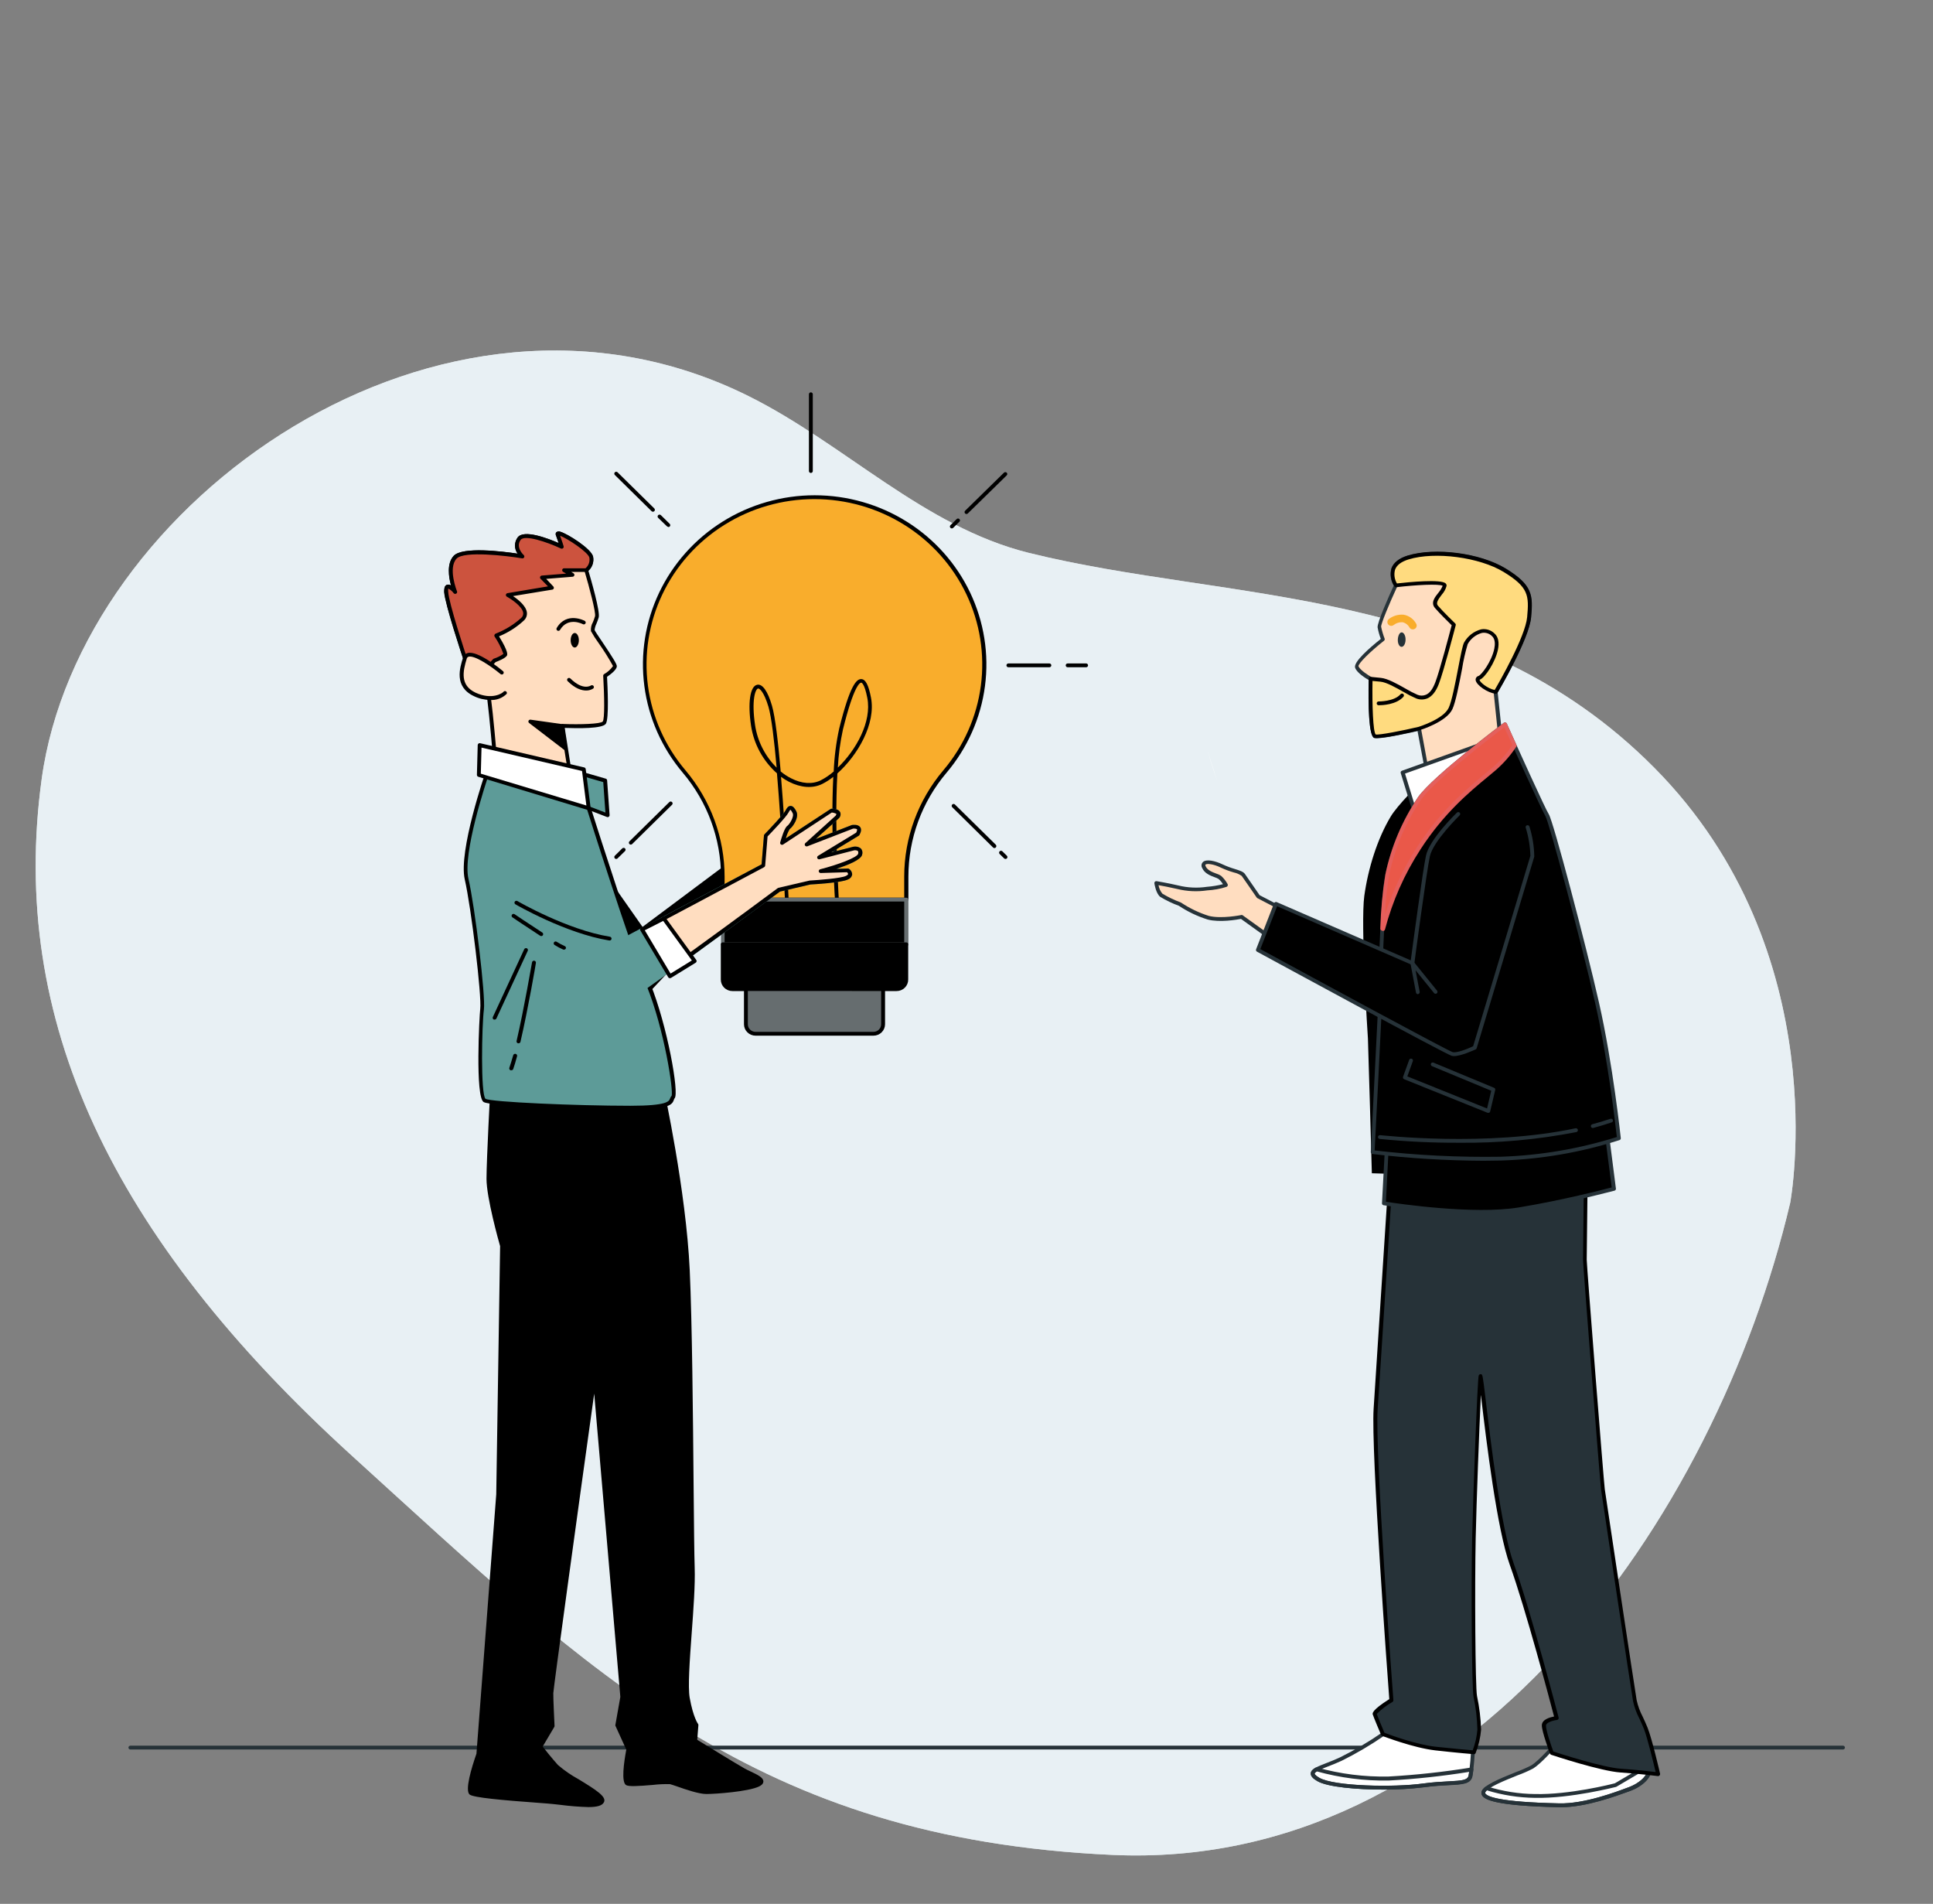 <svg width="327" height="322" viewBox="0 0 327 322" fill="none" xmlns="http://www.w3.org/2000/svg">
<rect x="0" y="0" width="327" height="322" fill="#808080" stroke="none"/>
<g clip-path="url(#clip0_2264_3274)">
<path d="M302.848 203.404C302.848 203.404 310.774 161.059 279.878 129.881C248.982 98.703 208.049 101.951 174.03 93.507C156.225 89.086 142.861 75.053 126.591 66.974C74.554 41.128 13.442 84.895 7.045 131.806C1.5 172.426 18.73 209.146 59.58 246.255C100.43 283.365 127.874 310.954 188.118 313.725C248.361 316.496 290.141 257.311 302.848 203.404Z" fill="#E8F0F3"/>
<path opacity="0.8" d="M302.848 203.404C302.848 203.404 310.774 161.059 279.878 129.881C248.982 98.703 208.049 101.951 174.03 93.507C156.225 89.086 142.861 75.053 126.591 66.974C74.554 41.128 13.442 84.895 7.045 131.806C1.5 172.426 18.73 209.146 59.58 246.255C100.43 283.365 127.874 310.954 188.118 313.725C248.361 316.496 290.141 257.311 302.848 203.404Z" fill="#E8F0F3"/>
<path d="M248.619 124.539C248.619 124.539 237.52 134.354 235.267 138.1C233.014 141.846 231.445 146.843 230.795 151.527C230.145 156.211 231.366 175.12 231.407 175.634C231.448 176.147 232.072 198.438 232.072 198.438C239.319 198.723 246.578 198.514 253.798 197.814C260.54 197.078 267.144 195.4 273.41 192.83C273.41 192.83 271.12 180.57 267.912 170.302C264.704 160.034 257.635 140.177 256.949 139.315C256.264 138.452 248.619 124.539 248.619 124.539Z" fill="black"/>
<path d="M311.775 295.898H22.053C21.966 295.898 21.883 295.864 21.821 295.804C21.76 295.743 21.726 295.661 21.726 295.576C21.726 295.491 21.76 295.409 21.821 295.348C21.883 295.288 21.966 295.254 22.053 295.254H311.775C311.861 295.254 311.944 295.288 312.006 295.348C312.067 295.409 312.102 295.491 312.102 295.576C312.1 295.661 312.065 295.742 312.004 295.802C311.943 295.862 311.861 295.896 311.775 295.898Z" fill="#263238"/>
<path d="M236.14 99.04C236.14 99.04 233.256 105.293 233.367 106.072C233.512 106.779 233.715 107.472 233.975 108.146C233.975 108.146 229.181 111.907 229.554 112.822C229.927 113.736 231.869 114.805 231.869 114.805C231.869 114.805 231.66 124.207 232.569 124.465C233.478 124.723 240.057 123.177 240.057 123.177L241.463 130.731L253.889 125.328L253.026 117.059C253.026 117.059 258.323 108.146 258.67 104.417C259.017 100.689 258.912 99.136 254.524 96.464C250.135 93.791 242.555 92.986 238.206 94.313C233.857 95.64 236.14 99.04 236.14 99.04Z" fill="#FFDDC0"/>
<path d="M241.463 131.054C241.412 131.054 241.361 131.043 241.313 131.022C241.269 130.998 241.232 130.965 241.202 130.925C241.173 130.885 241.153 130.839 241.143 130.79L239.802 123.648C238.18 124.015 233.341 125.085 232.471 124.82C231.601 124.556 231.444 119.379 231.536 115.012C231.019 114.71 229.574 113.821 229.253 112.971C228.861 112.011 231.719 109.545 233.589 108.064C233.351 107.437 233.17 106.79 233.047 106.132C232.929 105.352 235.009 100.722 235.774 99.048C235.509 98.616 235.337 98.136 235.269 97.636C235.2 97.136 235.236 96.628 235.375 96.143C235.734 95.164 236.683 94.436 238.108 93.992C242.798 92.562 250.397 93.567 254.694 96.182C259.272 98.977 259.337 100.735 258.991 104.438C258.664 108.031 253.955 116.114 253.36 117.118L254.216 125.284C254.223 125.352 254.207 125.42 254.172 125.479C254.137 125.538 254.084 125.585 254.02 125.613L241.594 131.016C241.554 131.039 241.51 131.052 241.463 131.054ZM240.057 122.908C240.122 122.909 240.185 122.927 240.241 122.959C240.278 122.983 240.309 123.014 240.333 123.051C240.356 123.087 240.372 123.129 240.378 123.172L241.686 130.256L253.51 125.104L252.673 117.067C252.666 117 252.679 116.932 252.712 116.874C252.765 116.783 257.984 107.98 258.317 104.367C258.651 100.754 258.559 99.292 254.328 96.716C250.234 94.231 242.739 93.239 238.279 94.597C237.029 94.978 236.251 95.564 235.97 96.343C235.862 96.764 235.843 97.203 235.915 97.632C235.987 98.061 236.148 98.47 236.388 98.835C236.414 98.884 236.428 98.938 236.428 98.993C236.428 99.048 236.414 99.102 236.388 99.151C235.002 102.145 233.596 105.526 233.642 106.003C233.782 106.685 233.979 107.355 234.23 108.006C234.255 108.07 234.258 108.14 234.239 108.206C234.22 108.272 234.18 108.33 234.126 108.373C231.732 110.253 229.75 112.237 229.809 112.688C230.077 113.332 231.464 114.214 231.974 114.497C232.026 114.526 232.069 114.568 232.099 114.619C232.129 114.67 232.145 114.728 232.144 114.787C232.046 119.044 232.216 123.719 232.667 124.183C233.19 124.325 237.245 123.539 239.933 122.895L240.057 122.908Z" fill="#263238"/>
<path d="M245.368 119.86C246.329 117.819 247.422 109.853 247.984 108.829C248.547 107.805 250.665 105.667 252.562 107.38C254.459 109.093 251.254 114.316 250.175 114.676C249.096 115.037 251.437 116.898 253.007 117.059C253.007 117.059 258.304 108.146 258.651 104.417C258.997 100.689 258.893 99.136 254.504 96.464C250.116 93.791 242.536 92.986 238.187 94.313C233.838 95.64 236.121 99.04 236.121 99.04C236.121 99.04 244.518 98.061 244.367 99.085C244.217 100.109 242.085 101.616 242.981 102.666C243.877 103.715 245.924 105.692 245.924 105.692C245.924 105.692 243.923 113.382 243.086 115.559C242.249 117.735 241.065 118.353 239.633 117.806C238.2 117.259 235.244 115.134 233.544 114.966L231.85 114.805C231.85 114.805 231.641 124.207 232.55 124.465C233.459 124.723 240.038 123.177 240.038 123.177C240.038 123.177 244.407 121.902 245.368 119.86Z" fill="#FFDB7F"/>
<path d="M232.889 124.832C232.749 124.836 232.608 124.823 232.471 124.794C231.529 124.504 231.444 119.197 231.542 114.799C231.543 114.754 231.552 114.71 231.57 114.669C231.588 114.628 231.614 114.591 231.647 114.561C231.717 114.505 231.806 114.477 231.895 114.483L233.596 114.651C234.747 114.76 236.362 115.668 237.781 116.473C238.424 116.857 239.09 117.201 239.776 117.504C240.004 117.602 240.25 117.653 240.499 117.653C240.748 117.653 240.994 117.602 241.221 117.504C241.875 117.233 242.372 116.531 242.804 115.411C243.55 113.479 245.27 106.929 245.577 105.751C245.106 105.287 243.517 103.735 242.745 102.827C241.974 101.919 242.745 100.972 243.399 100.167C243.672 99.837 243.893 99.468 244.053 99.072C243.399 98.725 239.547 98.924 236.205 99.317C236.144 99.323 236.083 99.312 236.028 99.286C235.972 99.26 235.925 99.219 235.891 99.169C235.596 98.721 235.4 98.218 235.316 97.691C235.231 97.164 235.26 96.625 235.401 96.11C235.761 95.131 236.709 94.403 238.135 93.959C242.824 92.529 250.423 93.534 254.72 96.149C259.298 98.944 259.363 100.702 259.017 104.405C258.67 108.108 253.549 116.808 253.334 117.175C253.301 117.229 253.253 117.272 253.197 117.301C253.14 117.329 253.076 117.342 253.013 117.336C251.659 117.195 249.743 115.881 249.632 115.031C249.612 114.876 249.651 114.719 249.74 114.59C249.829 114.461 249.962 114.368 250.116 114.329C250.619 114.155 252.339 111.888 252.784 109.724C252.928 109.035 252.974 108.095 252.385 107.573C252.168 107.359 251.902 107.2 251.61 107.108C251.318 107.016 251.007 106.995 250.704 107.045C250.193 107.185 249.715 107.425 249.3 107.75C248.884 108.076 248.539 108.48 248.285 108.938C247.874 110.311 247.557 111.71 247.336 113.124C246.826 115.771 246.244 118.772 245.695 119.951C244.681 122.095 240.365 123.435 240.182 123.493C239.135 123.776 234.498 124.832 232.889 124.832ZM232.183 115.172C232.111 119.333 232.281 123.77 232.719 124.221C233.243 124.362 237.297 123.577 239.985 122.933C239.985 122.933 244.184 121.645 245.074 119.713C245.597 118.605 246.192 115.52 246.669 113.041C247.147 110.561 247.428 109.132 247.676 108.668C247.981 108.124 248.394 107.646 248.89 107.263C249.387 106.88 249.958 106.6 250.567 106.44C250.969 106.37 251.381 106.396 251.771 106.516C252.16 106.636 252.514 106.846 252.804 107.129C253.458 107.702 253.654 108.655 253.399 109.885C252.974 111.972 251.215 114.657 250.306 114.966C250.227 115.295 251.614 116.46 252.85 116.699C253.608 115.411 258.036 107.683 258.343 104.379C258.683 100.702 258.585 99.304 254.354 96.728C250.26 94.242 242.765 93.251 238.305 94.609C237.055 94.989 236.277 95.575 235.996 96.355C235.888 96.743 235.861 97.15 235.916 97.549C235.971 97.949 236.107 98.333 236.316 98.68C238.311 98.454 243.792 97.913 244.563 98.68C244.62 98.735 244.663 98.803 244.688 98.878C244.713 98.953 244.719 99.033 244.707 99.111C244.557 99.653 244.281 100.153 243.903 100.573C243.249 101.423 242.883 102.009 243.249 102.44C244.119 103.464 246.153 105.422 246.172 105.442C246.214 105.481 246.244 105.532 246.259 105.588C246.274 105.643 246.274 105.702 246.257 105.757C246.179 106.066 244.243 113.485 243.412 115.655C242.922 116.943 242.274 117.761 241.49 118.109C241.18 118.24 240.846 118.308 240.509 118.308C240.171 118.308 239.837 118.24 239.528 118.109C238.813 117.798 238.121 117.441 237.454 117.04C236.088 116.267 234.538 115.391 233.53 115.295L232.183 115.172Z" fill="black"/>
<path d="M239.004 106.448C238.894 106.448 238.785 106.422 238.688 106.37C238.591 106.318 238.508 106.243 238.449 106.151C238.33 105.924 238.162 105.725 237.958 105.567C237.754 105.409 237.517 105.296 237.265 105.237C236.724 105.207 236.191 105.374 235.767 105.707C235.634 105.814 235.463 105.866 235.292 105.85C235.12 105.835 234.962 105.753 234.852 105.623C234.796 105.559 234.754 105.484 234.728 105.403C234.702 105.322 234.692 105.237 234.7 105.153C234.707 105.069 234.731 104.987 234.771 104.912C234.81 104.836 234.864 104.77 234.93 104.715C235.643 104.152 236.551 103.885 237.461 103.968C237.901 104.048 238.317 104.224 238.679 104.483C239.041 104.741 239.34 105.076 239.554 105.462C239.6 105.534 239.631 105.613 239.646 105.697C239.66 105.78 239.658 105.865 239.639 105.948C239.621 106.03 239.585 106.109 239.536 106.178C239.486 106.247 239.424 106.306 239.351 106.351C239.247 106.414 239.127 106.448 239.004 106.448Z" fill="#F9AD2C"/>
<path d="M237.774 108.192C237.774 108.868 237.454 109.415 237.088 109.402C236.721 109.389 236.434 108.842 236.466 108.166C236.499 107.49 236.78 106.949 237.12 106.955C237.46 106.962 237.787 107.483 237.774 108.192Z" fill="#263238"/>
<path d="M233.276 119.281H233.21C233.167 119.28 233.125 119.271 233.086 119.254C233.046 119.237 233.011 119.213 232.981 119.182C232.951 119.152 232.928 119.116 232.912 119.076C232.896 119.037 232.889 118.995 232.89 118.953C232.893 118.868 232.93 118.788 232.992 118.729C233.054 118.67 233.137 118.637 233.223 118.637C233.223 118.637 235.839 118.676 236.925 117.414C236.981 117.349 237.062 117.308 237.148 117.302C237.234 117.295 237.32 117.323 237.386 117.378C237.452 117.434 237.493 117.513 237.499 117.598C237.506 117.683 237.478 117.767 237.422 117.832C236.219 119.217 233.727 119.281 233.276 119.281Z" fill="black"/>
<path d="M252.581 125.174L237.277 130.648L239.233 137.004L252.581 125.174Z" fill="white"/>
<path d="M239.233 137.326H239.141C239.089 137.311 239.041 137.283 239.002 137.245C238.963 137.207 238.934 137.159 238.919 137.107L236.957 130.751C236.932 130.672 236.939 130.587 236.977 130.514C237.015 130.441 237.081 130.385 237.16 130.358L252.463 124.884C252.534 124.856 252.613 124.854 252.685 124.879C252.758 124.904 252.818 124.954 252.856 125.019C252.893 125.084 252.907 125.159 252.897 125.232C252.886 125.306 252.851 125.373 252.797 125.425L239.442 137.255C239.383 137.302 239.309 137.327 239.233 137.326ZM237.683 130.841L239.396 136.425L251.136 126.037L237.683 130.841Z" fill="#263238"/>
<path d="M263.373 294.746C263.373 294.746 260.698 297.895 259.207 298.823C257.716 299.75 250.188 301.998 250.966 303.459C251.745 304.921 259.233 305.237 263.791 305.333C268.35 305.43 274.092 303.15 275.733 302.545C277.375 301.94 279.527 300.381 278.918 298.604C278.31 296.826 263.373 294.746 263.373 294.746Z" fill="white"/>
<path d="M264.072 305.663H263.778C252.896 305.431 251.09 304.375 250.698 303.615C250.646 303.516 250.616 303.408 250.609 303.297C250.602 303.186 250.619 303.075 250.659 302.971C251.032 301.953 253.412 300.936 256.486 299.706C257.366 299.383 258.224 299.007 259.056 298.579C260.482 297.69 263.111 294.599 263.137 294.566C263.173 294.523 263.219 294.49 263.272 294.469C263.325 294.449 263.382 294.443 263.438 294.451C265.962 294.805 278.598 296.659 279.245 298.527C279.938 300.543 277.604 302.23 275.871 302.874L275.491 303.009C273.503 303.724 268.336 305.663 264.072 305.663ZM263.503 295.088C262.961 295.732 260.73 298.25 259.383 299.1C258.52 299.55 257.626 299.942 256.708 300.272C254.661 301.097 251.561 302.333 251.254 303.164C251.242 303.187 251.236 303.212 251.236 303.238C251.236 303.264 251.242 303.289 251.254 303.312C251.548 303.853 253.563 304.793 263.798 305.012C268.003 305.102 273.255 303.125 275.243 302.385L275.622 302.243C277.061 301.708 279.147 300.279 278.604 298.707C278.264 297.722 270.691 296.099 263.503 295.088Z" fill="#263238"/>
<path d="M264.072 305.661H263.777C252.895 305.43 251.09 304.373 250.697 303.613C250.462 303.176 250.652 302.699 251.266 302.203C251.31 302.169 251.361 302.146 251.416 302.136C251.471 302.125 251.527 302.129 251.58 302.145C254.205 302.973 256.941 303.407 259.696 303.433C265.504 303.562 272.561 301.778 273.175 301.617L278.767 298.326C278.811 298.306 278.859 298.295 278.908 298.295C278.956 298.295 279.004 298.306 279.048 298.326C279.094 298.343 279.135 298.37 279.169 298.405C279.203 298.439 279.229 298.48 279.245 298.526C279.938 300.542 277.603 302.229 275.87 302.873L275.491 303.008C273.502 303.723 268.336 305.661 264.072 305.661ZM251.535 302.808C251.371 302.957 251.181 303.169 251.253 303.311C251.548 303.852 253.562 304.792 263.797 305.011C268.002 305.101 273.254 303.124 275.242 302.383L275.621 302.242C276.929 301.759 278.793 300.522 278.689 299.112L273.457 302.19C273.431 302.208 273.402 302.221 273.372 302.229C273.293 302.229 265.798 304.206 259.638 304.077C256.888 304.042 254.159 303.615 251.535 302.808Z" fill="#263238"/>
<path d="M233.929 293.316C231.672 294.887 229.303 296.294 226.84 297.528C223.57 299.061 220.444 299.46 223.02 300.974C225.597 302.487 235.682 302.687 240.744 301.991C245.806 301.296 248.396 301.991 248.755 300.4C249.02 298.652 249.167 296.888 249.193 295.12L233.929 293.316Z" fill="white"/>
<path d="M234.047 302.681C229.469 302.681 224.564 302.243 222.851 301.245C222.308 300.929 221.693 300.491 221.739 299.925C221.798 299.197 222.851 298.785 224.446 298.166C225.133 297.896 225.918 297.593 226.696 297.226C229.143 296.013 231.497 294.627 233.74 293.079C233.807 293.034 233.888 293.014 233.969 293.021L249.233 294.792C249.314 294.801 249.389 294.84 249.444 294.901C249.498 294.961 249.528 295.04 249.527 295.12C249.496 296.908 249.346 298.691 249.076 300.459C248.782 301.747 247.402 301.818 245.119 301.934C243.962 301.992 242.503 302.069 240.79 302.307C238.552 302.572 236.3 302.697 234.047 302.681ZM234.014 293.665C231.771 295.206 229.42 296.587 226.977 297.799C226.173 298.173 225.388 298.482 224.688 298.753C223.622 299.165 222.419 299.635 222.393 299.963C222.393 300.002 222.393 300.227 223.184 300.678C225.682 302.134 235.865 302.32 240.698 301.651C242.457 301.412 243.916 301.341 245.087 301.277C247.336 301.161 248.258 301.084 248.435 300.311C248.693 298.681 248.835 297.034 248.86 295.384L234.014 293.665Z" fill="#263238"/>
<path d="M234.047 302.68C229.469 302.68 224.564 302.242 222.85 301.244C222.078 300.793 221.738 300.407 221.738 299.956C221.738 299.505 222.196 299.164 222.536 298.971C222.573 298.95 222.615 298.936 222.657 298.93C222.7 298.925 222.743 298.928 222.785 298.939C226.718 300.037 230.796 300.554 234.884 300.471C239.573 300.206 244.245 299.697 248.879 298.945C248.93 298.938 248.981 298.941 249.03 298.956C249.078 298.97 249.123 298.995 249.161 299.029C249.197 299.063 249.225 299.106 249.242 299.153C249.259 299.2 249.265 299.25 249.259 299.299C249.2 299.757 249.141 300.143 249.075 300.433C248.781 301.721 247.401 301.792 245.119 301.908C243.961 301.966 242.503 302.043 240.789 302.281C238.553 302.554 236.3 302.688 234.047 302.68ZM222.745 299.621C222.425 299.827 222.392 299.95 222.392 299.982C222.392 300.014 222.432 300.253 223.184 300.69C225.682 302.146 235.865 302.333 240.698 301.663C242.457 301.425 243.915 301.354 245.086 301.289C247.336 301.173 248.258 301.096 248.435 300.323C248.474 300.143 248.513 299.924 248.552 299.679C244.034 300.406 239.48 300.896 234.91 301.148C230.8 301.219 226.701 300.696 222.745 299.596V299.621Z" fill="#263238"/>
<path d="M235.166 200.195C235.166 200.195 233.204 230.933 232.7 238.3C232.196 245.667 235.362 287.572 235.362 287.572C235.362 287.572 232.386 289.434 232.543 289.923C232.7 290.413 233.93 293.317 233.93 293.317C233.93 293.317 239.096 295.352 242.831 295.751C246.565 296.151 249.331 296.395 249.331 296.395C249.806 295.167 250.108 293.879 250.227 292.57C250.173 290.677 249.943 288.793 249.541 286.941C249.246 285.492 249.135 268.175 249.312 260.164C249.488 252.152 250.234 233.245 250.404 232.768C250.574 232.292 252.811 256.551 255.727 264.627C258.644 272.703 263.301 290.574 263.301 290.574C263.301 290.574 261.175 290.85 261.156 291.81C261.136 292.77 262.516 296.492 262.516 296.492C262.516 296.492 270.756 299.235 274.177 299.461C277.597 299.686 280.514 300.073 280.514 300.073C280.514 300.073 279.173 294.277 278.402 292.345C277.63 290.413 276.839 289.266 276.551 287.656C276.263 286.046 271.319 252.88 271.149 251.953C270.979 251.025 268.075 213.886 268.095 213.087C268.114 212.289 268.258 198.34 268.258 198.34L235.166 200.195Z" fill="#263238"/>
<path d="M280.514 300.399H280.468C280.435 300.399 277.519 300.013 274.15 299.787C270.782 299.562 262.751 296.909 262.411 296.793C262.366 296.776 262.324 296.75 262.289 296.717C262.254 296.684 262.227 296.644 262.208 296.6C262.064 296.213 260.809 292.8 260.828 291.802C260.848 290.804 262.208 290.456 262.895 290.314C262.241 287.809 258.075 272.07 255.42 264.709C253.235 258.662 251.45 243.753 250.593 236.585C250.593 236.366 250.541 236.147 250.515 235.941C250.234 241.673 249.776 253.902 249.638 260.143C249.468 268.103 249.567 285.407 249.861 286.85C250.26 288.726 250.492 290.633 250.554 292.549C250.436 293.896 250.128 295.22 249.638 296.484C249.615 296.55 249.569 296.607 249.509 296.645C249.448 296.682 249.376 296.698 249.305 296.69C249.305 296.69 246.493 296.464 242.798 296.046C239.103 295.627 234.021 293.669 233.812 293.586C233.77 293.571 233.733 293.548 233.701 293.518C233.669 293.488 233.645 293.452 233.629 293.412C233.576 293.296 232.386 290.482 232.229 289.986C232.17 289.793 232.007 289.29 235.022 287.378C234.786 284.286 231.909 245.299 232.373 238.253C232.857 230.886 234.838 200.148 234.838 200.148C234.842 200.069 234.875 199.993 234.932 199.937C234.989 199.881 235.065 199.848 235.146 199.845L268.238 197.984C268.283 197.979 268.328 197.985 268.37 198.001C268.412 198.016 268.45 198.042 268.48 198.074C268.513 198.104 268.539 198.14 268.557 198.179C268.575 198.219 268.584 198.262 268.585 198.306C268.585 198.448 268.441 212.268 268.421 213.06C268.402 213.852 271.319 250.818 271.476 251.874C271.515 252.177 276.57 285.877 276.871 287.571C277.088 288.543 277.433 289.482 277.898 290.366C278.146 290.894 278.428 291.499 278.709 292.195C279.481 294.127 280.775 299.742 280.828 299.981C280.84 300.032 280.839 300.085 280.826 300.135C280.812 300.186 280.786 300.232 280.749 300.27C280.723 300.308 280.688 300.34 280.647 300.362C280.606 300.385 280.561 300.397 280.514 300.399ZM262.771 296.239C263.896 296.606 271.116 298.937 274.196 299.15C276.812 299.324 279.121 299.594 280.082 299.71C279.749 298.313 278.722 294.043 278.12 292.465C277.852 291.783 277.584 291.216 277.329 290.668C276.839 289.735 276.478 288.741 276.256 287.712C275.949 286.019 270.893 252.292 270.854 251.996C270.691 250.908 267.78 213.813 267.794 213.079C267.807 212.345 267.931 200.843 267.95 198.679L235.499 200.502C235.296 203.619 233.537 231.375 233.053 238.324C232.569 245.582 235.669 287.139 235.715 287.558C235.717 287.616 235.705 287.673 235.679 287.725C235.652 287.777 235.613 287.821 235.564 287.854C234.586 288.411 233.688 289.095 232.896 289.889C233.06 290.353 233.786 292.085 234.204 293.071C235.022 293.38 239.567 295.08 242.896 295.434C245.95 295.762 248.376 295.969 249.135 296.033C249.559 294.91 249.825 293.736 249.926 292.542C249.882 290.674 249.663 288.814 249.272 286.985C248.971 285.51 248.867 268.122 249.037 260.136C249.2 252.788 249.939 233.211 250.149 232.638C250.177 232.569 250.226 232.512 250.29 232.473C250.353 232.433 250.427 232.414 250.502 232.419C250.809 232.457 250.809 232.457 251.3 236.514C252.15 243.656 253.916 258.52 256.087 264.496C258.978 272.501 263.621 290.321 263.667 290.501C263.679 290.545 263.682 290.59 263.674 290.635C263.666 290.679 263.648 290.722 263.621 290.759C263.595 290.797 263.561 290.829 263.522 290.853C263.482 290.878 263.438 290.894 263.392 290.9C262.647 290.997 261.541 291.358 261.535 291.821C261.469 292.523 262.359 295.118 262.771 296.239Z" fill="black"/>
<path d="M234.74 191.269L234.132 203.505C234.132 203.505 248.624 205.894 256.989 204.509C265.354 203.125 273.032 201.045 273.032 201.045L271.514 189.24L234.74 191.269Z" fill="black"/>
<path d="M250.692 205.282C245.12 205.188 239.563 204.708 234.06 203.845C233.981 203.833 233.908 203.792 233.858 203.73C233.807 203.668 233.781 203.59 233.786 203.511L234.44 191.236C234.443 191.156 234.476 191.08 234.533 191.023C234.59 190.966 234.666 190.931 234.747 190.927L271.502 188.943C271.543 188.939 271.585 188.942 271.625 188.954C271.664 188.966 271.702 188.985 271.734 189.01C271.766 189.036 271.793 189.068 271.812 189.104C271.832 189.14 271.844 189.179 271.848 189.22L273.359 201.031C273.368 201.107 273.35 201.184 273.307 201.248C273.263 201.311 273.199 201.358 273.124 201.379C273.045 201.379 265.341 203.485 257.055 204.856C254.949 205.167 252.821 205.309 250.692 205.282ZM234.453 203.259C236.532 203.581 249.344 205.468 256.918 204.219C264.295 203.002 271.207 201.211 272.646 200.831L271.207 189.6L235.048 191.532L234.453 203.259Z" fill="#263238"/>
<path d="M254.602 122.508C254.602 122.508 242.758 131.408 240.214 134.963C237.67 138.518 235.708 143.373 234.688 147.991C233.667 152.608 233.38 171.555 233.38 172.07C233.38 172.585 232.229 194.855 232.229 194.855C239.429 195.715 246.682 196.086 253.935 195.962C260.714 195.766 267.431 194.618 273.882 192.556C273.882 192.556 272.574 180.152 270.193 169.662C267.813 159.171 262.345 138.814 261.73 137.899C261.116 136.985 254.602 122.508 254.602 122.508Z" fill="black"/>
<path d="M250.92 196.324C244.653 196.296 238.392 195.914 232.17 195.178C232.088 195.168 232.014 195.128 231.961 195.066C231.909 195.003 231.883 194.924 231.888 194.843C231.888 194.618 233.033 172.567 233.039 172.058V171.897C233.118 167.312 233.445 152.049 234.347 147.921C235.326 143.227 237.219 138.764 239.92 134.777C242.483 131.222 253.915 122.618 254.399 122.251C254.439 122.223 254.485 122.203 254.533 122.193C254.582 122.183 254.632 122.183 254.68 122.193C254.728 122.206 254.773 122.23 254.81 122.262C254.848 122.295 254.877 122.335 254.896 122.38C256.701 126.386 261.488 136.96 261.992 137.688C262.731 138.751 268.277 159.771 270.494 169.56C272.855 179.947 274.17 192.37 274.183 192.492C274.191 192.564 274.174 192.636 274.135 192.697C274.096 192.758 274.036 192.804 273.967 192.827C267.476 194.907 260.718 196.071 253.896 196.286C252.915 196.311 251.914 196.324 250.92 196.324ZM232.542 194.579C239.628 195.403 246.762 195.758 253.896 195.642C260.56 195.424 267.163 194.301 273.516 192.306C273.313 190.477 272.031 179.232 269.86 169.701C267.42 158.972 262.012 138.95 261.443 138.049C260.874 137.147 255.517 125.336 254.471 123.005C252.509 124.473 242.699 132.021 240.462 135.144C237.813 139.051 235.954 143.424 234.988 148.024C234.092 152.094 233.765 167.299 233.68 171.852V172.026C233.674 172.593 232.686 191.816 232.542 194.579Z" fill="#263238"/>
<path d="M251.79 188.215C251.749 188.222 251.707 188.222 251.665 188.215L237.533 182.529C237.456 182.496 237.395 182.436 237.361 182.361C237.327 182.286 237.323 182.201 237.349 182.123L238.389 179.257C238.419 179.177 238.479 179.112 238.558 179.075C238.636 179.039 238.726 179.035 238.808 179.064C238.849 179.078 238.886 179.099 238.919 179.128C238.951 179.156 238.977 179.191 238.995 179.229C239.013 179.267 239.024 179.309 239.025 179.352C239.027 179.394 239.02 179.437 239.004 179.476L238.075 182.052L251.561 187.481L252.267 184.48L242.241 180.32C242.162 180.285 242.1 180.221 242.067 180.142C242.035 180.063 242.034 179.975 242.065 179.895C242.082 179.856 242.107 179.821 242.137 179.791C242.168 179.761 242.205 179.738 242.245 179.723C242.285 179.707 242.328 179.7 242.371 179.7C242.414 179.701 242.457 179.71 242.496 179.727L252.751 183.984C252.823 184.012 252.882 184.064 252.917 184.132C252.952 184.2 252.96 184.278 252.941 184.351L252.084 187.99C252.073 188.035 252.052 188.078 252.022 188.114C251.993 188.151 251.956 188.181 251.914 188.202C251.874 188.213 251.832 188.218 251.79 188.215Z" fill="#263238"/>
<path d="M254.602 122.508C254.602 122.508 242.758 131.408 240.214 134.963C237.67 138.518 235.708 143.373 234.688 147.991C234.221 150.996 233.942 154.026 233.851 157.065L233.968 157.129C235.235 152.287 237.277 147.674 240.018 143.464C244.596 136.341 249.828 132.586 252.882 129.94C254.169 128.805 255.295 127.505 256.23 126.076L254.602 122.508Z" fill="#EA5849"/>
<path d="M233.949 157.452C233.894 157.453 233.84 157.44 233.792 157.414L233.674 157.349C233.62 157.321 233.576 157.278 233.545 157.226C233.515 157.173 233.501 157.113 233.504 157.053C233.586 153.994 233.87 150.944 234.355 147.921C235.334 143.227 237.226 138.764 239.927 134.777C242.49 131.222 253.922 122.618 254.406 122.251C254.446 122.223 254.492 122.203 254.541 122.193C254.589 122.183 254.639 122.183 254.687 122.193C254.735 122.206 254.78 122.23 254.817 122.262C254.855 122.295 254.884 122.335 254.903 122.38L256.519 125.954C256.546 126.001 256.561 126.055 256.561 126.109C256.561 126.163 256.546 126.216 256.519 126.263C255.568 127.718 254.422 129.039 253.111 130.192C252.675 130.574 252.191 130.98 251.659 131.409C248.527 133.985 244.23 137.585 240.306 143.645C237.589 147.823 235.561 152.399 234.296 157.201C234.285 157.251 234.262 157.298 234.229 157.337C234.196 157.376 234.154 157.407 234.106 157.427C234.057 157.449 234.003 157.458 233.949 157.452ZM254.472 123.005C252.51 124.473 242.7 132.021 240.463 135.144C237.813 139.051 235.955 143.424 234.989 148.024C234.617 150.232 234.386 152.46 234.296 154.696C235.609 150.671 237.435 146.825 239.73 143.252C243.7 137.115 248.043 133.508 251.215 130.874C251.731 130.443 252.215 130.044 252.654 129.664C253.875 128.59 254.95 127.365 255.852 126.019L254.472 123.005Z" fill="#E55F5C"/>
<path d="M269.448 190.784C269.377 190.784 269.307 190.76 269.25 190.717C269.194 190.674 269.153 190.614 269.134 190.546C269.122 190.505 269.117 190.462 269.122 190.419C269.127 190.376 269.14 190.335 269.162 190.298C269.183 190.26 269.212 190.228 269.247 190.202C269.281 190.176 269.321 190.157 269.363 190.147C270.429 189.863 271.456 189.554 272.431 189.226C272.513 189.199 272.603 189.205 272.681 189.242C272.759 189.279 272.819 189.345 272.849 189.425C272.876 189.506 272.87 189.593 272.832 189.669C272.794 189.745 272.728 189.803 272.646 189.831C271.659 190.166 270.612 190.475 269.533 190.771L269.448 190.784Z" fill="#263238"/>
<path d="M246.735 193.276C242.281 193.292 237.83 193.077 233.4 192.632C233.357 192.628 233.315 192.615 233.277 192.594C233.239 192.573 233.206 192.545 233.179 192.511C233.152 192.478 233.133 192.439 233.121 192.398C233.11 192.357 233.107 192.314 233.112 192.272C233.117 192.23 233.13 192.19 233.151 192.154C233.172 192.117 233.2 192.085 233.233 192.059C233.266 192.033 233.305 192.015 233.346 192.003C233.387 191.992 233.43 191.99 233.472 191.995C233.655 191.995 251.489 194.036 266.525 190.829C266.612 190.811 266.702 190.828 266.776 190.876C266.85 190.923 266.902 190.998 266.921 191.084C266.939 191.169 266.922 191.258 266.873 191.331C266.825 191.404 266.749 191.455 266.662 191.473C260.101 192.751 253.423 193.355 246.735 193.276Z" fill="#263238"/>
<path d="M204.237 126.867C204.237 126.867 205.218 130.229 205.879 131.968L204.237 126.867Z" fill="white"/>
<path d="M217.52 154.07L212.864 151.649C212.864 151.649 210.706 148.513 210.326 147.985C209.947 147.457 208.364 147.302 206.69 146.491C205.016 145.679 203.178 145.518 203.675 146.684C204.172 147.849 205.872 148.023 206.389 148.416C206.792 148.792 207.134 149.226 207.403 149.704C204.76 150.441 201.978 150.558 199.28 150.045C197.456 149.62 195.631 149.324 195.631 149.324C195.631 149.324 195.86 150.876 196.501 151.404C197.491 151.991 198.533 152.488 199.614 152.892C201.094 153.874 202.708 154.646 204.408 155.185C206.618 155.745 210.038 155.043 210.038 155.043L214.806 158.501L217.52 154.07Z" fill="#FFDDC0"/>
<path d="M214.806 158.849C214.736 158.848 214.667 158.825 214.61 158.785L209.934 155.417C209.247 155.546 206.324 156.061 204.296 155.52C202.57 154.982 200.931 154.201 199.431 153.201C198.327 152.8 197.267 152.291 196.265 151.682C195.546 151.089 195.31 149.569 195.284 149.395C195.276 149.346 195.28 149.295 195.296 149.247C195.312 149.199 195.34 149.156 195.376 149.12C195.413 149.085 195.457 149.059 195.506 149.044C195.555 149.029 195.607 149.026 195.657 149.035C195.657 149.035 197.514 149.337 199.333 149.763C200.921 150.154 202.573 150.23 204.192 149.988C205.101 149.916 206.003 149.767 206.886 149.544C206.687 149.222 206.443 148.929 206.16 148.674C205.955 148.55 205.736 148.45 205.506 148.378C204.774 148.107 203.773 147.734 203.374 146.813C203.278 146.654 203.237 146.468 203.26 146.283C203.282 146.099 203.366 145.928 203.499 145.795C204.081 145.248 205.591 145.609 206.834 146.201C207.504 146.512 208.197 146.772 208.907 146.98C209.725 147.238 210.32 147.425 210.588 147.798C210.941 148.288 212.766 150.935 213.086 151.405L217.664 153.788C217.704 153.808 217.739 153.836 217.767 153.87C217.795 153.904 217.816 153.943 217.828 153.985C217.841 154.027 217.844 154.072 217.838 154.115C217.833 154.159 217.818 154.201 217.795 154.238L215.081 158.688C215.031 158.765 214.954 158.82 214.865 158.843L214.806 158.849ZM210.039 154.747C210.107 154.749 210.173 154.771 210.228 154.811L214.708 158.031L217.063 154.167L212.707 151.907C212.66 151.879 212.62 151.842 212.589 151.798C212.589 151.798 210.431 148.655 210.058 148.146C209.656 147.86 209.197 147.661 208.711 147.56C207.97 147.344 207.246 147.073 206.546 146.749C205.238 146.105 204.159 146.027 203.93 146.227C203.871 146.291 203.93 146.472 203.963 146.53C204.251 147.174 205.068 147.502 205.722 147.74C206.023 147.831 206.309 147.964 206.572 148.133C207.016 148.541 207.389 149.017 207.678 149.544C207.697 149.585 207.707 149.63 207.707 149.676C207.707 149.721 207.697 149.766 207.678 149.808C207.663 149.85 207.639 149.889 207.607 149.921C207.576 149.954 207.537 149.979 207.494 149.994C206.436 150.334 205.336 150.535 204.224 150.593C202.534 150.847 200.808 150.766 199.149 150.355C197.9 150.065 196.645 149.833 195.984 149.711C196.068 150.238 196.294 150.734 196.638 151.147C197.618 151.739 198.654 152.235 199.732 152.628L199.797 152.661C201.245 153.623 202.823 154.38 204.486 154.908C206.599 155.449 209.94 154.773 209.973 154.766L210.039 154.747Z" fill="#263238"/>
<path d="M246.682 137.674C246.682 137.674 242.104 142.092 241.548 144.758C240.992 147.424 238.932 162.88 238.932 162.88L215.82 152.872L212.766 160.671C212.766 160.671 244.596 177.975 245.655 178.259C246.715 178.542 249.475 177.177 249.475 177.177L259.219 144.777C259.185 143.11 258.914 141.456 258.415 139.863" fill="black"/>
<path d="M245.976 178.62C245.839 178.621 245.702 178.604 245.57 178.569C244.524 178.285 215.898 162.726 212.635 160.955C212.566 160.917 212.513 160.856 212.487 160.782C212.46 160.709 212.462 160.628 212.491 160.556L215.538 152.757C215.555 152.717 215.58 152.68 215.611 152.649C215.643 152.618 215.68 152.593 215.722 152.577C215.762 152.559 215.805 152.55 215.849 152.55C215.893 152.55 215.936 152.559 215.977 152.577L238.657 162.43C238.997 159.854 240.698 147.167 241.228 144.714C241.823 141.957 246.263 137.63 246.46 137.443C246.49 137.413 246.526 137.389 246.566 137.372C246.606 137.356 246.648 137.348 246.692 137.348C246.735 137.348 246.778 137.356 246.817 137.372C246.857 137.389 246.893 137.413 246.924 137.443C246.984 137.504 247.018 137.586 247.018 137.672C247.018 137.757 246.984 137.839 246.924 137.9C246.878 137.945 242.437 142.279 241.882 144.849C241.326 147.418 239.266 162.784 239.266 162.939C239.26 162.989 239.243 163.037 239.214 163.078C239.186 163.12 239.147 163.154 239.102 163.177C239.057 163.199 239.008 163.211 238.958 163.211C238.908 163.211 238.859 163.199 238.814 163.177L216.049 153.279L213.204 160.524C222.176 165.405 244.792 177.661 245.747 177.951C246.401 178.124 248.153 177.455 249.206 176.952L258.892 144.752C258.845 143.134 258.579 141.529 258.101 139.98C258.088 139.94 258.083 139.898 258.087 139.856C258.091 139.814 258.103 139.773 258.123 139.736C258.143 139.699 258.171 139.666 258.204 139.639C258.237 139.613 258.275 139.593 258.317 139.581C258.4 139.557 258.489 139.565 258.566 139.605C258.643 139.645 258.701 139.712 258.729 139.794C259.24 141.42 259.515 143.108 259.546 144.81C259.549 144.838 259.549 144.866 259.546 144.894L249.801 177.3C249.789 177.342 249.767 177.381 249.738 177.415C249.708 177.448 249.672 177.475 249.631 177.493C249.357 177.596 247.212 178.614 245.976 178.62Z" fill="#263238"/>
<path d="M239.861 168.149C239.785 168.148 239.712 168.121 239.654 168.073C239.596 168.025 239.556 167.958 239.541 167.885L238.606 162.965C238.592 162.894 238.602 162.821 238.635 162.757C238.668 162.692 238.723 162.641 238.789 162.611C238.856 162.582 238.931 162.576 239.002 162.594C239.073 162.611 239.136 162.651 239.181 162.707L243.105 167.557C243.16 167.623 243.185 167.709 243.176 167.794C243.167 167.879 243.124 167.957 243.056 168.011C242.989 168.064 242.902 168.09 242.816 168.081C242.729 168.071 242.65 168.029 242.595 167.962L239.462 164.098L240.162 167.75C240.178 167.834 240.159 167.921 240.11 167.992C240.061 168.063 239.986 168.113 239.901 168.13L239.861 168.149Z" fill="#263238"/>
<path d="M100.232 145.26L108.617 157.212L125.496 144.609L126.157 150.013L106.602 170.782L100.232 145.26Z" fill="black"/>
<path d="M106.602 171.105C106.574 171.11 106.545 171.11 106.517 171.105C106.461 171.09 106.409 171.061 106.368 171.021C106.326 170.98 106.297 170.929 106.282 170.873L99.912 145.345C99.894 145.271 99.902 145.194 99.936 145.126C99.969 145.058 100.026 145.003 100.097 144.973C100.167 144.942 100.246 144.937 100.32 144.957C100.394 144.978 100.458 145.024 100.501 145.087L108.695 156.769L125.294 144.366C125.34 144.332 125.395 144.31 125.452 144.303C125.509 144.296 125.568 144.305 125.621 144.327C125.674 144.348 125.721 144.383 125.756 144.429C125.79 144.474 125.811 144.528 125.817 144.585L126.471 149.994C126.477 150.04 126.473 150.086 126.458 150.13C126.443 150.173 126.419 150.213 126.386 150.246L106.838 171.015C106.774 171.073 106.69 171.106 106.602 171.105ZM100.972 146.884L106.772 170.126L125.81 149.904L125.235 145.203L108.82 157.471C108.784 157.498 108.742 157.517 108.698 157.527C108.654 157.537 108.609 157.538 108.564 157.529C108.522 157.523 108.48 157.508 108.443 157.486C108.406 157.464 108.374 157.435 108.349 157.4L100.972 146.884Z" fill="black"/>
<path d="M166.509 112.383C166.511 107.84 165.401 103.363 163.274 99.331C161.146 95.3 158.064 91.832 154.287 89.222C150.511 86.611 146.151 84.935 141.578 84.335C137.004 83.736 132.351 84.23 128.012 85.775C123.673 87.321 119.777 89.874 116.652 93.216C113.527 96.559 111.266 100.594 110.06 104.98C108.854 109.365 108.739 113.972 109.724 118.411C110.709 122.85 112.765 126.99 115.719 130.48C119.948 135.474 122.263 141.771 122.259 148.274V152.138H153.305V148.274C153.298 141.775 155.613 135.48 159.845 130.493C164.158 125.415 166.517 119.003 166.509 112.383Z" fill="#F9AD2C"/>
<path d="M153.311 152.466H122.298C122.211 152.466 122.128 152.432 122.067 152.372C122.006 152.312 121.971 152.23 121.971 152.144V148.28C121.967 141.854 119.679 135.632 115.503 130.693C111.966 126.516 109.712 121.434 109.004 116.041C108.295 110.648 109.163 105.168 111.504 100.243C113.846 95.318 117.564 91.152 122.224 88.234C126.884 85.316 132.292 83.766 137.814 83.766C143.337 83.766 148.745 85.316 153.405 88.234C158.064 91.152 161.783 95.318 164.124 100.243C166.466 105.168 167.333 110.648 166.625 116.041C165.917 121.434 163.662 126.516 160.126 130.693C155.951 135.627 153.667 141.846 153.671 148.268V152.132C153.673 152.178 153.665 152.224 153.647 152.267C153.63 152.31 153.603 152.348 153.569 152.38C153.534 152.412 153.494 152.436 153.449 152.451C153.405 152.466 153.358 152.471 153.311 152.466ZM122.573 151.822H152.964V148.274C152.963 141.701 155.303 135.336 159.576 130.287C163.034 126.205 165.238 121.237 165.931 115.965C166.623 110.693 165.775 105.336 163.487 100.522C161.198 95.708 157.563 91.635 153.008 88.783C148.453 85.93 143.167 84.415 137.769 84.415C132.37 84.415 127.084 85.93 122.529 88.783C117.974 91.635 114.339 95.708 112.05 100.522C109.762 105.336 108.914 110.693 109.607 115.965C110.299 121.237 112.503 126.205 115.961 130.287C120.24 135.351 122.581 141.731 122.579 148.319L122.573 151.822Z" fill="black"/>
<path d="M133.175 153.794C133.09 153.794 133.009 153.762 132.948 153.704C132.887 153.646 132.851 153.568 132.848 153.485C132.848 153.298 132.285 140.785 131.435 130.796C129.069 128.693 127.52 125.845 127.053 122.74C126.471 118.876 126.883 116.068 128.08 115.817C128.976 115.624 129.872 116.88 130.591 119.346C131.141 121.239 131.644 125.548 132.069 130.481C132.603 130.927 133.186 131.312 133.809 131.627C135.621 132.561 137.399 132.683 138.825 131.988C139.621 131.578 140.364 131.074 141.036 130.487C141.134 128.046 141.444 125.618 141.964 123.229C143.802 115.817 144.907 114.857 145.672 114.857C146.412 114.857 146.928 115.836 147.34 117.981C148.21 122.431 145.045 127.795 141.657 130.809C141.121 140.405 141.958 153.111 141.964 153.278C141.97 153.363 141.941 153.446 141.885 153.51C141.829 153.574 141.749 153.613 141.663 153.62C141.577 153.623 141.493 153.594 141.428 153.537C141.363 153.481 141.324 153.402 141.317 153.317C141.271 152.673 140.493 140.798 140.964 131.389C140.386 131.855 139.759 132.259 139.093 132.593C137.478 133.392 135.49 133.237 133.488 132.233C133.01 131.989 132.553 131.707 132.122 131.389C132.933 141.049 133.43 152.737 133.482 153.491C133.484 153.533 133.477 153.575 133.462 153.615C133.447 153.655 133.425 153.691 133.395 153.723C133.366 153.754 133.331 153.779 133.292 153.796C133.253 153.814 133.211 153.824 133.168 153.826L133.175 153.794ZM145.672 115.469C145.483 115.469 144.456 115.868 142.599 123.384C142.136 125.504 141.847 127.658 141.735 129.824C144.796 126.894 147.51 122.096 146.719 118.032C146.228 115.521 145.731 115.456 145.679 115.456L145.672 115.469ZM128.25 116.442C127.759 116.545 127.112 118.47 127.733 122.643C128.142 125.362 129.42 127.882 131.383 129.837C130.977 125.219 130.5 121.265 129.996 119.533C129.224 116.976 128.505 116.442 128.25 116.442Z" fill="black"/>
<path d="M153.311 152.158H122.266V159.719H153.311V152.158Z" fill="black"/>
<path d="M153.311 160.04H122.299C122.212 160.04 122.129 160.007 122.067 159.946C122.006 159.886 121.972 159.804 121.972 159.718V152.158C121.972 152.073 122.006 151.991 122.067 151.93C122.129 151.87 122.212 151.836 122.299 151.836H153.344C153.431 151.836 153.514 151.87 153.575 151.93C153.637 151.991 153.671 152.073 153.671 152.158V159.712C153.671 159.757 153.662 159.802 153.643 159.844C153.625 159.886 153.598 159.923 153.564 159.954C153.531 159.985 153.491 160.008 153.447 160.023C153.404 160.038 153.357 160.044 153.311 160.04ZM122.573 159.396H152.965V152.48H122.593L122.573 159.396Z" fill="#666D6F"/>
<path d="M122.265 159.711H153.311V165.655C153.311 166.084 153.138 166.495 152.83 166.798C152.522 167.101 152.105 167.271 151.669 167.271H123.9C123.465 167.271 123.047 167.101 122.74 166.798C122.432 166.495 122.259 166.084 122.259 165.655V159.711H122.265Z" fill="black"/>
<path d="M151.669 167.621H123.9C123.38 167.621 122.881 167.417 122.513 167.055C122.145 166.693 121.938 166.201 121.938 165.689V159.713C121.938 159.627 121.973 159.545 122.034 159.485C122.096 159.425 122.179 159.391 122.265 159.391H153.311C153.398 159.391 153.481 159.425 153.542 159.485C153.603 159.545 153.638 159.627 153.638 159.713V165.657C153.642 165.914 153.594 166.169 153.497 166.407C153.4 166.646 153.256 166.863 153.073 167.046C152.889 167.229 152.671 167.374 152.43 167.473C152.189 167.571 151.93 167.622 151.669 167.621ZM122.592 160.06V165.682C122.592 166.024 122.73 166.352 122.976 166.593C123.221 166.835 123.554 166.97 123.9 166.97H151.669C152.016 166.97 152.349 166.835 152.594 166.593C152.84 166.352 152.977 166.024 152.977 165.682V160.06H122.592Z" fill="black"/>
<path d="M126.183 167.291H149.394V173.235C149.394 173.664 149.221 174.075 148.913 174.378C148.605 174.681 148.188 174.852 147.752 174.852H127.818C127.383 174.852 126.965 174.681 126.658 174.378C126.35 174.075 126.177 173.664 126.177 173.235V167.291H126.183Z" fill="#666D6F"/>
<path d="M147.752 175.167H127.818C127.298 175.167 126.799 174.963 126.431 174.601C126.063 174.239 125.856 173.747 125.856 173.235V167.291C125.856 167.205 125.891 167.123 125.952 167.063C126.014 167.003 126.097 166.969 126.183 166.969H149.394C149.481 166.969 149.564 167.003 149.625 167.063C149.686 167.123 149.721 167.205 149.721 167.291V173.235C149.721 173.489 149.67 173.741 149.571 173.976C149.472 174.211 149.327 174.424 149.144 174.603C148.961 174.783 148.744 174.925 148.505 175.022C148.266 175.118 148.011 175.168 147.752 175.167ZM126.51 167.606V173.235C126.51 173.576 126.648 173.904 126.894 174.146C127.139 174.387 127.472 174.523 127.818 174.523H147.752C148.099 174.523 148.432 174.387 148.677 174.146C148.923 173.904 149.06 173.576 149.06 173.235V167.613L126.51 167.606Z" fill="black"/>
<path d="M183.735 112.855H180.609C180.523 112.855 180.439 112.821 180.378 112.761C180.317 112.7 180.282 112.618 180.282 112.533C180.282 112.448 180.317 112.366 180.378 112.305C180.439 112.245 180.523 112.211 180.609 112.211H183.735C183.822 112.211 183.905 112.245 183.967 112.305C184.028 112.366 184.062 112.448 184.062 112.533C184.062 112.618 184.028 112.7 183.967 112.761C183.905 112.821 183.822 112.855 183.735 112.855Z" fill="black"/>
<path d="M177.522 112.855H170.583C170.496 112.855 170.413 112.821 170.352 112.761C170.29 112.7 170.256 112.618 170.256 112.533C170.256 112.448 170.29 112.366 170.352 112.305C170.413 112.245 170.496 112.211 170.583 112.211H177.522C177.609 112.211 177.692 112.245 177.753 112.305C177.814 112.366 177.849 112.448 177.849 112.533C177.849 112.618 177.814 112.7 177.753 112.761C177.692 112.821 177.609 112.855 177.522 112.855Z" fill="black"/>
<path d="M103.927 112.855H90.605C90.519 112.855 90.435 112.821 90.374 112.761C90.313 112.7 90.278 112.618 90.278 112.533C90.278 112.448 90.313 112.366 90.374 112.305C90.435 112.245 90.519 112.211 90.605 112.211H103.927C104.014 112.211 104.097 112.245 104.159 112.305C104.22 112.366 104.254 112.448 104.254 112.533C104.254 112.618 104.22 112.7 104.159 112.761C104.097 112.821 104.014 112.855 103.927 112.855Z" fill="black"/>
<path d="M137.171 79.991C137.084 79.991 137.001 79.957 136.94 79.897C136.878 79.836 136.844 79.754 136.844 79.669V66.679C136.844 66.594 136.878 66.512 136.94 66.452C137.001 66.391 137.084 66.357 137.171 66.357C137.257 66.357 137.341 66.391 137.402 66.452C137.463 66.512 137.498 66.594 137.498 66.679V79.669C137.498 79.754 137.463 79.836 137.402 79.897C137.341 79.957 137.257 79.991 137.171 79.991Z" fill="black"/>
<path d="M163.5 86.94C163.412 86.94 163.327 86.905 163.265 86.843C163.205 86.782 163.171 86.7 163.171 86.615C163.171 86.529 163.205 86.447 163.265 86.386L169.838 79.946C169.9 79.887 169.983 79.853 170.07 79.853C170.157 79.853 170.24 79.887 170.302 79.946C170.333 79.976 170.357 80.012 170.374 80.051C170.39 80.09 170.399 80.132 170.399 80.175C170.399 80.217 170.39 80.259 170.374 80.299C170.357 80.338 170.333 80.374 170.302 80.403L163.755 86.811C163.726 86.85 163.687 86.882 163.643 86.905C163.599 86.927 163.55 86.939 163.5 86.94Z" fill="black"/>
<path d="M161.015 89.374C160.951 89.373 160.888 89.353 160.836 89.318C160.783 89.282 160.741 89.233 160.717 89.174C160.693 89.116 160.686 89.052 160.698 88.99C160.711 88.928 160.741 88.871 160.786 88.826L161.839 87.789C161.9 87.73 161.982 87.697 162.068 87.697C162.153 87.697 162.236 87.73 162.297 87.789C162.327 87.819 162.352 87.855 162.368 87.894C162.385 87.933 162.393 87.975 162.393 88.018C162.393 88.06 162.385 88.103 162.368 88.142C162.352 88.181 162.327 88.217 162.297 88.246L161.25 89.277C161.188 89.339 161.103 89.373 161.015 89.374Z" fill="black"/>
<path d="M106.707 142.852C106.643 142.851 106.581 142.831 106.528 142.796C106.475 142.76 106.434 142.711 106.409 142.652C106.385 142.594 106.379 142.53 106.391 142.468C106.403 142.406 106.433 142.349 106.478 142.304L113.228 135.658C113.257 135.627 113.292 135.603 113.332 135.586C113.371 135.569 113.414 135.561 113.456 135.561C113.499 135.561 113.542 135.569 113.581 135.586C113.621 135.603 113.656 135.627 113.685 135.658C113.716 135.688 113.74 135.724 113.757 135.763C113.774 135.802 113.782 135.844 113.782 135.887C113.782 135.929 113.774 135.971 113.757 136.011C113.74 136.05 113.716 136.085 113.685 136.115L106.936 142.761C106.874 142.819 106.792 142.851 106.707 142.852Z" fill="black"/>
<path d="M104.241 145.279C104.177 145.279 104.115 145.259 104.062 145.224C104.009 145.188 103.968 145.138 103.944 145.08C103.919 145.022 103.913 144.958 103.925 144.896C103.937 144.834 103.968 144.777 104.012 144.732L105.268 143.489C105.33 143.43 105.414 143.396 105.5 143.396C105.587 143.396 105.67 143.43 105.732 143.489C105.763 143.519 105.787 143.555 105.804 143.594C105.821 143.633 105.829 143.675 105.829 143.718C105.829 143.76 105.821 143.802 105.804 143.842C105.787 143.881 105.763 143.916 105.732 143.946L104.47 145.183C104.441 145.214 104.406 145.238 104.366 145.255C104.327 145.272 104.284 145.28 104.241 145.279Z" fill="black"/>
<path d="M110.455 86.553C110.368 86.552 110.286 86.517 110.226 86.456L104.013 80.338C103.982 80.308 103.958 80.273 103.941 80.234C103.925 80.194 103.916 80.152 103.916 80.11C103.916 80.067 103.925 80.025 103.941 79.986C103.958 79.947 103.982 79.911 104.013 79.881C104.074 79.822 104.156 79.789 104.242 79.789C104.327 79.789 104.409 79.822 104.471 79.881L110.69 85.999C110.75 86.06 110.784 86.142 110.784 86.228C110.784 86.313 110.75 86.395 110.69 86.456C110.628 86.518 110.543 86.553 110.455 86.553Z" fill="black"/>
<path d="M113.064 89.116C112.976 89.116 112.891 89.081 112.829 89.019L111.338 87.583C111.278 87.523 111.244 87.442 111.244 87.358C111.244 87.273 111.278 87.193 111.338 87.132C111.368 87.102 111.404 87.078 111.444 87.062C111.484 87.046 111.527 87.037 111.57 87.037C111.613 87.037 111.656 87.046 111.696 87.062C111.735 87.078 111.772 87.102 111.802 87.132L113.293 88.601C113.338 88.646 113.368 88.703 113.381 88.764C113.393 88.826 113.386 88.89 113.362 88.949C113.338 89.007 113.296 89.057 113.243 89.092C113.191 89.128 113.128 89.147 113.064 89.148V89.116Z" fill="black"/>
<path d="M168.222 143.438C168.179 143.437 168.137 143.429 168.098 143.412C168.058 143.395 168.023 143.371 167.993 143.341L161.087 136.527C161.056 136.498 161.032 136.462 161.015 136.423C160.999 136.383 160.99 136.341 160.99 136.299C160.99 136.256 160.999 136.214 161.015 136.175C161.032 136.136 161.056 136.1 161.087 136.07C161.116 136.039 161.152 136.015 161.191 135.998C161.231 135.981 161.273 135.973 161.316 135.973C161.359 135.973 161.401 135.981 161.441 135.998C161.48 136.015 161.515 136.039 161.545 136.07L168.458 142.871C168.518 142.932 168.552 143.014 168.552 143.099C168.552 143.185 168.518 143.267 168.458 143.328C168.428 143.361 168.392 143.388 168.351 143.406C168.311 143.425 168.267 143.436 168.222 143.438Z" fill="black"/>
<path d="M170.099 145.28C170.011 145.28 169.926 145.245 169.864 145.184L169.105 144.437C169.045 144.376 169.012 144.296 169.012 144.211C169.012 144.127 169.045 144.046 169.105 143.986C169.136 143.956 169.172 143.932 169.212 143.915C169.251 143.899 169.294 143.891 169.337 143.891C169.381 143.891 169.423 143.899 169.463 143.915C169.503 143.932 169.539 143.956 169.57 143.986L170.328 144.733C170.373 144.778 170.403 144.835 170.416 144.897C170.428 144.959 170.421 145.023 170.397 145.081C170.373 145.139 170.331 145.189 170.279 145.225C170.226 145.26 170.163 145.279 170.099 145.28Z" fill="black"/>
<path d="M83.228 183.92C83.228 183.92 82.574 196.079 82.574 199.376C82.574 202.673 84.876 210.717 84.876 210.717L84.222 252.77L80.867 296.678C80.867 296.678 78.775 302.654 79.612 303.272C80.449 303.891 89.873 304.509 92.594 304.715C95.314 304.921 101.174 305.951 101.802 304.715C102.43 303.479 95.523 300.387 94.059 298.739C92.594 297.09 91.338 295.441 91.338 295.441L93.431 291.938C93.431 291.938 93.222 287.192 93.222 286.367C93.222 285.543 100.546 232.774 100.546 232.774L105.157 286.986L104.366 291.732L106.256 295.854C106.256 295.854 105.209 301.212 106.046 301.65C106.884 302.087 112.534 301.237 113.371 301.443C114.208 301.65 117.766 303.092 119.44 303.092C121.115 303.092 126.556 302.68 128.237 301.856C129.917 301.031 127.184 300.207 125.719 299.383C124.254 298.558 117.557 294.437 117.557 294.437L117.766 291.758C117.766 291.758 116.929 290.727 116.301 287.218C115.673 283.708 117.348 271.349 117.138 265.161C116.929 258.972 116.929 228.453 116.301 214.864C115.673 201.276 111.906 184.152 111.906 184.152L83.228 183.92Z" fill="black"/>
<path d="M99.532 305.636C97.936 305.591 96.342 305.464 94.758 305.256C93.954 305.166 93.215 305.082 92.62 305.037L91.521 304.953C84.785 304.464 80.154 304.032 79.468 303.53C78.578 302.886 79.788 298.932 80.599 296.613L83.948 252.744L84.602 210.762C84.392 210.041 82.3 202.589 82.3 199.376C82.3 196.162 82.954 184.023 82.954 183.92C82.959 183.838 82.995 183.761 83.056 183.705C83.117 183.648 83.197 183.617 83.281 183.617L111.958 183.823C112.033 183.822 112.106 183.846 112.165 183.892C112.223 183.938 112.264 184.002 112.279 184.074C112.312 184.248 116.059 201.366 116.68 214.845C117.086 223.622 117.23 239.555 117.334 251.192C117.393 257.761 117.446 262.952 117.517 265.148C117.616 268.033 117.308 272.232 117.007 276.282C116.667 280.926 116.353 285.298 116.674 287.16C117.276 290.495 118.067 291.539 118.073 291.552C118.126 291.612 118.152 291.691 118.145 291.771L117.949 294.256C118.996 294.9 124.62 298.359 125.934 299.093C126.248 299.273 126.641 299.46 127.014 299.634C128.152 300.175 129.133 300.638 129.139 301.295C129.139 301.785 128.609 302.049 128.433 302.139C126.628 303.028 121.023 303.427 119.493 303.427C118.224 303.427 115.994 302.661 114.522 302.139C114.006 301.965 113.561 301.811 113.345 301.759C112.382 301.731 111.418 301.774 110.461 301.888C108.074 302.087 106.471 302.19 105.948 301.939C105.046 301.489 105.556 298.017 105.948 295.918L104.11 291.886C104.094 291.825 104.094 291.761 104.11 291.7L104.941 286.999L100.52 235.704C97.904 254.38 93.627 285.562 93.601 286.361C93.575 287.16 93.81 291.861 93.81 291.906C93.812 291.969 93.796 292.031 93.764 292.086L91.802 295.403C92.162 295.866 93.208 297.199 94.379 298.513C95.466 299.45 96.652 300.268 97.917 300.954C100.867 302.751 102.652 303.897 102.168 304.818C101.861 305.43 100.926 305.636 99.532 305.636ZM83.536 184.242C83.438 186.174 82.927 196.42 82.927 199.376C82.927 202.596 85.19 210.549 85.216 210.627C85.22 210.659 85.22 210.691 85.216 210.723L84.562 252.776L81.207 296.697C81.211 296.725 81.211 296.753 81.207 296.781C80.148 299.808 79.52 302.661 79.841 303.021C80.495 303.511 88.82 304.116 91.547 304.309L92.646 304.387C93.241 304.432 93.993 304.522 94.804 304.612C97.021 304.863 101.148 305.327 101.54 304.567C101.776 304.097 98.924 302.351 97.525 301.508C95.955 300.555 94.464 299.653 93.836 298.932C92.384 297.29 91.115 295.628 91.102 295.615C91.067 295.561 91.049 295.499 91.049 295.435C91.049 295.371 91.067 295.308 91.102 295.255L93.143 291.835C93.143 291.139 92.94 287.114 92.94 286.348C92.94 285.582 99.971 234.867 100.272 232.709C100.272 232.624 100.306 232.542 100.367 232.482C100.429 232.421 100.512 232.387 100.599 232.387C100.685 232.387 100.768 232.421 100.83 232.482C100.891 232.542 100.926 232.624 100.926 232.709L105.504 286.921C105.51 286.949 105.51 286.977 105.504 287.005L104.679 291.648L106.524 295.68C106.543 295.743 106.543 295.81 106.524 295.873C106.007 298.526 105.837 301.025 106.151 301.302C106.465 301.579 108.8 301.302 110.297 301.186C111.324 301.048 112.362 301.007 113.397 301.063C113.639 301.128 114.051 301.276 114.633 301.469C116.066 301.959 118.23 302.706 119.388 302.706C120.984 302.706 126.432 302.294 128.034 301.501C128.354 301.347 128.38 301.244 128.38 301.244C128.38 300.986 127.197 300.426 126.628 300.155C126.242 299.975 125.843 299.788 125.509 299.595C124.051 298.777 117.603 294.81 117.334 294.643C117.284 294.612 117.242 294.568 117.215 294.516C117.187 294.464 117.174 294.405 117.177 294.347L117.38 291.771C117.145 291.416 116.458 290.167 115.928 287.205C115.582 285.273 115.928 280.855 116.255 276.166C116.55 272.129 116.857 267.955 116.759 265.103C116.687 262.9 116.635 257.709 116.576 251.134C116.471 239.504 116.327 223.571 115.922 214.806C115.346 202.28 112.05 186.573 111.586 184.403L83.536 184.242Z" fill="black"/>
<path d="M97.649 130.681L102.358 132.046L102.776 137.92L99.585 136.69C99.585 136.69 106.661 159.088 109.709 166.597C112.756 174.106 114.424 185.028 113.868 185.576C113.312 186.123 114.561 187.353 106.674 187.353C98.787 187.353 83.13 186.806 81.992 186.123C80.854 185.44 81.299 172.876 81.574 170.667C81.848 168.458 80.05 153.459 78.958 148.681C77.865 143.902 82.561 130.385 82.561 130.385L97.649 130.681Z" fill="#5D9B98"/>
<path d="M106.661 187.673C99.703 187.673 83.117 187.19 81.809 186.385C80.377 185.503 81.09 171.85 81.24 170.646C81.515 168.476 79.723 153.554 78.624 148.75C77.525 143.946 82.044 130.834 82.241 130.28C82.26 130.214 82.302 130.156 82.359 130.116C82.416 130.076 82.485 130.057 82.555 130.061L97.669 130.332H97.76L102.475 131.697C102.54 131.716 102.596 131.754 102.637 131.806C102.678 131.858 102.702 131.921 102.704 131.987L103.123 137.86C103.126 137.913 103.115 137.966 103.092 138.014C103.069 138.063 103.035 138.105 102.992 138.137C102.948 138.171 102.896 138.192 102.841 138.2C102.786 138.208 102.73 138.202 102.678 138.182L100.121 137.197C101.305 140.912 107.315 159.737 110.036 166.434C112.874 173.422 114.941 184.956 114.123 185.754C114.069 185.82 114.031 185.897 114.012 185.98C113.731 186.759 113.404 187.673 106.661 187.673ZM82.764 130.731C82.162 132.495 78.245 144.326 79.245 148.628C80.364 153.445 82.162 168.521 81.861 170.723C81.508 173.499 81.292 185.084 82.129 185.844C83.032 186.398 97.505 187.023 106.635 187.023C112.913 187.023 113.175 186.257 113.351 185.799C113.401 185.629 113.491 185.472 113.613 185.342C113.96 184.505 112.377 174.078 109.382 166.705C106.386 159.331 99.343 137.01 99.277 136.784C99.258 136.727 99.256 136.666 99.271 136.608C99.286 136.55 99.318 136.497 99.362 136.456C99.408 136.414 99.465 136.386 99.526 136.375C99.588 136.364 99.651 136.369 99.709 136.392L102.417 137.435L102.05 132.283L97.597 130.995L82.764 130.731Z" fill="black"/>
<path d="M88.356 94.088C88.356 94.088 78.651 92.446 76.983 94.223C75.315 96.001 76.983 100.096 76.983 100.096C76.983 100.096 75.322 98.048 75.459 100.096C75.597 102.144 78.651 111.296 78.651 111.296L82.529 117.027C82.81 117.439 83.641 127.131 83.641 127.131L96.4 130.68L95.151 122.765C95.151 122.765 101.691 123.036 102.221 122.218C102.751 121.4 102.358 114.297 102.358 114.297C102.358 114.297 104.026 113.202 104.026 112.661C104.026 112.12 100.422 107.058 100.279 106.652C100.135 106.247 100.697 105.287 100.972 104.327C101.246 103.368 99.173 96.406 99.173 96.406C99.497 96.148 99.744 95.81 99.89 95.426C100.036 95.042 100.076 94.627 100.004 94.223C99.729 92.858 93.902 89.309 94.321 90.398C94.739 91.486 95.014 92.446 95.014 92.446C95.014 92.446 88.912 89.58 87.82 91.08C86.728 92.581 88.356 94.088 88.356 94.088Z" fill="#FFDDC0"/>
<path d="M96.4 131.003C96.37 131.009 96.338 131.009 96.308 131.003L83.549 127.454C83.484 127.437 83.427 127.4 83.385 127.35C83.343 127.299 83.318 127.236 83.313 127.171C83.006 123.571 82.444 117.678 82.241 117.189L78.376 111.483L78.336 111.406C78.212 111.032 75.269 102.197 75.132 100.129C75.132 99.692 75.132 99.093 75.577 98.919C75.697 98.883 75.823 98.876 75.947 98.896C76.07 98.916 76.187 98.963 76.289 99.035C75.904 97.624 75.537 95.312 76.741 94.018C78.232 92.427 85.033 93.271 87.558 93.651C87.267 93.251 87.111 92.771 87.111 92.279C87.111 91.787 87.267 91.307 87.558 90.907C88.598 89.497 92.705 91.081 94.503 91.867C94.386 91.506 94.222 91.03 94.032 90.527C93.994 90.447 93.98 90.358 93.991 90.27C94.003 90.182 94.04 90.099 94.098 90.031C94.188 89.96 94.297 89.913 94.412 89.896C94.526 89.879 94.644 89.892 94.752 89.935C95.968 90.27 100.043 92.833 100.317 94.172C100.399 94.598 100.371 95.037 100.235 95.449C100.099 95.861 99.86 96.233 99.539 96.529C99.99 98.056 101.56 103.485 101.279 104.431C101.171 104.79 101.045 105.142 100.899 105.487C100.733 105.825 100.626 106.189 100.586 106.563C100.644 106.711 101.24 107.638 101.808 108.45C103.679 111.245 104.346 112.314 104.346 112.675C104.346 113.267 103.287 114.066 102.691 114.471C102.776 116.01 103.051 121.555 102.489 122.412C101.926 123.268 97.708 123.191 95.53 123.114L96.714 130.649C96.724 130.702 96.719 130.756 96.701 130.807C96.682 130.858 96.651 130.903 96.609 130.938C96.549 130.983 96.475 131.006 96.4 131.003ZM83.974 126.881L96.021 130.236L94.83 122.811C94.824 122.764 94.829 122.715 94.843 122.67C94.858 122.624 94.882 122.582 94.915 122.547C94.946 122.511 94.985 122.482 95.03 122.464C95.074 122.446 95.123 122.439 95.17 122.444C98.159 122.566 101.606 122.444 101.959 122.038C102.312 121.633 102.24 117.756 102.044 114.31C102.04 114.254 102.051 114.197 102.076 114.146C102.102 114.095 102.14 114.052 102.188 114.02C102.792 113.682 103.311 113.213 103.705 112.649C102.973 111.316 102.163 110.026 101.279 108.785C100.799 108.132 100.363 107.45 99.971 106.743C99.921 106.22 100.035 105.694 100.298 105.236C100.429 104.908 100.559 104.592 100.657 104.232C100.834 103.639 99.709 99.35 98.859 96.504C98.839 96.441 98.84 96.374 98.861 96.311C98.882 96.249 98.923 96.195 98.977 96.156C99.252 95.936 99.462 95.647 99.586 95.32C99.711 94.993 99.744 94.639 99.683 94.295C99.493 93.361 95.909 91.017 94.732 90.592C95.092 91.558 95.314 92.331 95.327 92.369C95.344 92.429 95.343 92.492 95.324 92.552C95.306 92.611 95.27 92.664 95.223 92.704C95.174 92.742 95.115 92.767 95.052 92.775C94.99 92.783 94.927 92.774 94.87 92.749C92.437 91.603 88.722 90.392 88.061 91.281C87.146 92.53 88.519 93.805 88.578 93.857C88.629 93.905 88.662 93.968 88.675 94.036C88.688 94.104 88.679 94.174 88.65 94.237C88.618 94.3 88.567 94.351 88.503 94.382C88.439 94.414 88.367 94.424 88.297 94.411C85.681 93.966 78.487 93.123 77.225 94.449C75.72 96.053 77.27 99.943 77.29 99.981C77.319 100.054 77.321 100.134 77.294 100.208C77.268 100.281 77.215 100.342 77.146 100.381C77.078 100.418 76.999 100.43 76.923 100.416C76.846 100.402 76.777 100.362 76.728 100.303C76.49 99.971 76.174 99.701 75.805 99.518C75.783 99.706 75.783 99.896 75.805 100.084C75.936 102.016 78.742 110.485 78.964 111.155L82.823 116.854C83.058 117.26 83.627 123.21 83.948 126.868L83.974 126.881Z" fill="black"/>
<path d="M95.151 122.766L89.749 122L95.609 126.54L95.151 122.766Z" fill="black"/>
<path d="M95.609 126.869C95.535 126.868 95.463 126.843 95.406 126.798L89.52 122.29C89.46 122.248 89.416 122.187 89.397 122.117C89.377 122.048 89.382 121.974 89.411 121.907C89.44 121.841 89.492 121.786 89.556 121.753C89.621 121.719 89.696 121.709 89.768 121.723L95.17 122.483C95.242 122.493 95.308 122.526 95.358 122.578C95.407 122.629 95.438 122.695 95.445 122.766L95.903 126.54C95.912 126.604 95.901 126.669 95.872 126.726C95.843 126.784 95.797 126.831 95.739 126.862C95.697 126.873 95.652 126.875 95.609 126.869ZM90.906 122.489L95.19 125.806L94.856 123.05L90.906 122.489Z" fill="black"/>
<path d="M100.004 94.223C99.729 92.858 93.902 89.309 94.32 90.398C94.739 91.486 95.014 92.446 95.014 92.446C95.014 92.446 88.912 89.58 87.82 91.08C86.728 92.581 88.376 94.088 88.376 94.088C88.376 94.088 78.67 92.446 77.003 94.223C75.335 96.001 77.003 100.096 77.003 100.096C77.003 100.096 75.341 98.048 75.479 100.096C75.616 102.144 78.67 111.296 78.67 111.296L80.94 114.644L83.66 111.701C83.66 111.701 85.184 111.154 85.465 110.748C85.747 110.342 83.935 107.47 83.935 107.47C85.575 106.84 87.081 105.914 88.376 104.74C90.181 102.962 85.877 100.644 85.877 100.644L93.366 99.414L91.704 97.636L96.793 97.243L95.406 96.419H99.154C99.483 96.162 99.736 95.823 99.885 95.436C100.035 95.05 100.076 94.631 100.004 94.223Z" fill="#CC533E"/>
<path d="M80.92 114.966C80.87 114.963 80.822 114.948 80.779 114.924C80.736 114.899 80.699 114.865 80.671 114.825L78.402 111.469L78.363 111.392C78.239 111.019 75.296 102.183 75.158 100.116C75.158 99.678 75.158 99.079 75.603 98.905C75.723 98.87 75.849 98.862 75.973 98.882C76.097 98.902 76.214 98.95 76.316 99.021C75.93 97.611 75.564 95.299 76.767 94.004C78.258 92.413 85.06 93.257 87.584 93.637C87.293 93.237 87.137 92.757 87.137 92.265C87.137 91.773 87.293 91.294 87.584 90.894C88.624 89.483 92.731 91.067 94.53 91.853C94.412 91.493 94.249 91.016 94.059 90.514C94.02 90.433 94.006 90.344 94.018 90.256C94.029 90.168 94.066 90.086 94.124 90.018C94.215 89.946 94.323 89.899 94.438 89.882C94.553 89.865 94.67 89.879 94.778 89.921C95.995 90.256 100.069 92.819 100.344 94.159C100.433 94.622 100.391 95.101 100.223 95.543C100.054 95.985 99.766 96.373 99.389 96.664C99.333 96.707 99.264 96.73 99.193 96.728H96.629L97.002 96.954C97.064 96.987 97.113 97.039 97.141 97.103C97.17 97.166 97.177 97.237 97.16 97.304C97.144 97.372 97.105 97.432 97.051 97.476C96.996 97.519 96.928 97.544 96.858 97.546L92.398 97.907L93.608 99.195C93.646 99.238 93.673 99.29 93.686 99.347C93.698 99.403 93.696 99.462 93.68 99.517C93.659 99.572 93.624 99.621 93.578 99.658C93.532 99.696 93.477 99.72 93.418 99.729L86.786 100.818C87.65 101.397 88.964 102.441 89.128 103.548C89.165 103.809 89.136 104.074 89.045 104.321C88.954 104.568 88.802 104.789 88.604 104.965C87.385 106.094 85.966 106.996 84.419 107.625C86.106 110.375 85.832 110.787 85.727 110.922C85.433 111.36 84.295 111.811 83.843 111.978L81.175 114.863C81.142 114.897 81.103 114.924 81.059 114.941C81.015 114.959 80.967 114.968 80.92 114.966ZM78.958 111.147L80.972 114.123L83.412 111.482C83.447 111.444 83.492 111.415 83.543 111.399C84.119 111.215 84.664 110.946 85.158 110.6C84.79 109.552 84.284 108.556 83.654 107.638C83.633 107.596 83.622 107.549 83.622 107.502C83.622 107.456 83.633 107.409 83.654 107.367C83.669 107.321 83.694 107.28 83.728 107.245C83.762 107.21 83.804 107.184 83.85 107.168C85.445 106.551 86.911 105.65 88.173 104.508C88.297 104.401 88.392 104.266 88.45 104.114C88.508 103.963 88.528 103.799 88.506 103.638C88.349 102.55 86.459 101.307 85.746 100.921C85.687 100.888 85.64 100.839 85.611 100.779C85.581 100.719 85.572 100.651 85.583 100.586C85.595 100.52 85.627 100.46 85.675 100.413C85.723 100.366 85.784 100.334 85.851 100.322L92.698 99.175L91.443 97.888C91.401 97.843 91.373 97.788 91.361 97.729C91.35 97.67 91.355 97.609 91.377 97.553C91.401 97.496 91.439 97.448 91.489 97.411C91.538 97.375 91.597 97.353 91.659 97.347L95.772 97.018L95.262 96.715C95.2 96.681 95.151 96.626 95.124 96.561C95.096 96.495 95.092 96.423 95.112 96.355C95.13 96.287 95.171 96.227 95.228 96.183C95.285 96.14 95.354 96.117 95.426 96.117H99.049C99.306 95.898 99.502 95.618 99.617 95.303C99.731 94.988 99.761 94.649 99.703 94.32C99.513 93.386 95.929 91.042 94.752 90.617C95.112 91.583 95.334 92.356 95.347 92.394C95.364 92.454 95.362 92.517 95.344 92.576C95.326 92.636 95.29 92.689 95.243 92.729C95.193 92.767 95.135 92.792 95.072 92.8C95.01 92.808 94.947 92.799 94.889 92.774C92.457 91.628 88.742 90.417 88.081 91.306C87.166 92.555 88.539 93.83 88.598 93.882C88.648 93.93 88.682 93.993 88.695 94.061C88.708 94.129 88.699 94.199 88.67 94.262C88.638 94.325 88.587 94.376 88.523 94.407C88.459 94.439 88.387 94.448 88.317 94.436C85.701 93.991 78.507 93.148 77.245 94.474C75.74 96.078 77.29 99.968 77.31 100.006C77.339 100.079 77.341 100.159 77.314 100.232C77.287 100.306 77.235 100.367 77.166 100.406C77.098 100.443 77.019 100.455 76.942 100.441C76.866 100.427 76.797 100.387 76.747 100.328C76.51 99.996 76.194 99.726 75.825 99.543C75.803 99.731 75.803 99.921 75.825 100.109C75.917 101.99 78.722 110.478 78.945 111.147H78.958Z" fill="black"/>
<path d="M84.889 113.749C84.889 113.749 79.343 109.106 78.65 111.296C77.957 113.485 77.401 116.074 80.311 117.44C83.221 118.805 85.164 117.575 85.445 117.163" fill="#FFDDC0"/>
<path d="M82.914 118.386C81.963 118.376 81.027 118.156 80.174 117.742C76.767 116.145 77.787 112.932 78.336 111.212C78.385 111.031 78.48 110.866 78.613 110.733C78.746 110.6 78.912 110.503 79.095 110.452C80.795 109.969 84.667 113.15 85.099 113.518C85.131 113.545 85.158 113.579 85.178 113.616C85.197 113.654 85.209 113.695 85.212 113.737C85.216 113.779 85.21 113.822 85.197 113.862C85.184 113.902 85.163 113.939 85.135 113.972C85.107 114.004 85.073 114.03 85.034 114.049C84.996 114.068 84.954 114.08 84.912 114.083C84.869 114.087 84.826 114.082 84.785 114.068C84.744 114.055 84.706 114.034 84.674 114.007C83.13 112.719 80.298 110.787 79.272 111.07C79.195 111.093 79.125 111.136 79.07 111.193C79.015 111.251 78.976 111.322 78.958 111.399C78.304 113.53 77.787 115.907 80.455 117.156C83.254 118.444 85.033 117.221 85.171 117.002C85.222 116.939 85.295 116.898 85.375 116.885C85.456 116.873 85.538 116.891 85.606 116.935C85.674 116.98 85.722 117.047 85.742 117.125C85.762 117.203 85.752 117.285 85.713 117.356C85.349 117.715 84.911 117.994 84.428 118.171C83.945 118.349 83.429 118.422 82.914 118.386Z" fill="black"/>
<path d="M94.458 106.698C94.4 106.699 94.343 106.684 94.294 106.653C94.257 106.632 94.224 106.605 94.198 106.571C94.172 106.538 94.153 106.5 94.141 106.459C94.131 106.418 94.128 106.375 94.134 106.333C94.14 106.292 94.155 106.251 94.177 106.215C95.838 103.382 98.886 104.985 98.912 105.004C98.95 105.025 98.983 105.052 99.01 105.085C99.037 105.118 99.057 105.156 99.07 105.197C99.082 105.237 99.086 105.28 99.081 105.322C99.076 105.364 99.063 105.405 99.043 105.442C99.022 105.48 98.994 105.513 98.96 105.539C98.927 105.566 98.888 105.585 98.847 105.597C98.805 105.608 98.762 105.611 98.719 105.606C98.676 105.6 98.635 105.586 98.598 105.565C98.5 105.513 96.086 104.277 94.739 106.537C94.711 106.586 94.67 106.626 94.62 106.655C94.571 106.683 94.515 106.698 94.458 106.698Z" fill="black"/>
<path d="M97.924 108.289C97.924 108.933 97.61 109.519 97.23 109.519C96.851 109.519 96.537 108.965 96.537 108.289C96.537 107.612 96.844 107.059 97.23 107.059C97.616 107.059 97.924 107.612 97.924 108.289Z" fill="black"/>
<path d="M99.14 116.788C98.388 116.788 97.315 116.473 96.027 115.204C95.967 115.144 95.934 115.063 95.934 114.979C95.934 114.895 95.967 114.814 96.027 114.753C96.058 114.723 96.094 114.699 96.133 114.683C96.173 114.667 96.216 114.658 96.259 114.658C96.302 114.658 96.345 114.667 96.385 114.683C96.425 114.699 96.461 114.723 96.491 114.753C98.597 116.827 99.899 115.983 99.951 115.945C100.023 115.897 100.11 115.878 100.196 115.892C100.281 115.907 100.358 115.953 100.409 116.022C100.458 116.091 100.478 116.176 100.465 116.259C100.451 116.342 100.405 116.416 100.337 116.466C99.979 116.687 99.562 116.799 99.14 116.788Z" fill="black"/>
<path d="M81.142 126.043L98.754 130.139L99.585 136.688L81.005 131.092L81.142 126.043Z" fill="white"/>
<path d="M99.585 137.011C99.555 137.017 99.523 137.017 99.493 137.011L80.907 131.376C80.84 131.354 80.782 131.311 80.741 131.254C80.7 131.198 80.678 131.13 80.678 131.061L80.815 126.005C80.817 125.958 80.831 125.911 80.853 125.869C80.876 125.826 80.907 125.79 80.946 125.761C80.984 125.731 81.029 125.71 81.076 125.7C81.124 125.69 81.173 125.691 81.221 125.703L98.833 129.798C98.897 129.814 98.954 129.848 98.999 129.897C99.043 129.945 99.072 130.005 99.081 130.069L99.912 136.625C99.919 136.678 99.913 136.733 99.893 136.783C99.874 136.834 99.842 136.879 99.801 136.915C99.741 136.969 99.666 137.003 99.585 137.011ZM81.338 130.855L99.199 136.238L98.46 130.397L81.456 126.443L81.338 130.855Z" fill="black"/>
<path d="M94.32 141.879L104.993 159.222L129.126 146.387L129.538 141.332C129.538 141.332 132.729 138.054 133.148 137.236C133.566 136.418 133.893 136.386 134.391 137.371C134.809 138.196 133.802 139.677 133.383 139.947C132.965 140.218 132.311 142.562 132.311 142.562L140.61 137.101C140.61 137.101 142.409 137.101 141.578 138.196L136.444 142.832L144.214 139.831C144.214 139.831 145.875 139.561 145.044 141.061L138.504 145.022L144.331 143.515C144.331 143.515 145.718 143.245 145.443 144.475C145.168 145.705 138.785 147.34 138.785 147.34L143.363 147.205C143.495 147.259 143.604 147.353 143.676 147.474C143.748 147.594 143.778 147.735 143.762 147.874C143.746 148.013 143.684 148.143 143.586 148.244C143.488 148.345 143.36 148.412 143.22 148.435C142.114 148.983 136.98 149.253 136.98 149.253L131.716 150.483C131.716 150.483 99.264 174.517 98.015 174.376C96.766 174.234 83.176 150.754 83.176 150.754" fill="#5D9B98"/>
<path d="M98.041 174.697C96.766 174.556 87.061 158.018 82.954 150.915C82.93 150.878 82.914 150.836 82.907 150.793C82.899 150.75 82.901 150.706 82.912 150.663C82.923 150.621 82.942 150.581 82.969 150.546C82.996 150.511 83.03 150.482 83.069 150.461C83.108 150.439 83.15 150.426 83.195 150.421C83.239 150.417 83.284 150.421 83.326 150.434C83.368 150.447 83.408 150.468 83.442 150.496C83.475 150.525 83.503 150.56 83.523 150.599C88.539 159.267 96.858 173.139 98.12 174.041C99.859 173.461 118.989 159.551 131.572 150.213C131.61 150.187 131.652 150.167 131.696 150.155L136.967 148.925C138.432 148.841 142.278 148.557 143.135 148.132C143.344 148.029 143.475 147.913 143.488 147.823C143.467 147.702 143.402 147.592 143.305 147.514L138.851 147.649C138.771 147.649 138.694 147.621 138.633 147.571C138.572 147.52 138.531 147.45 138.517 147.373C138.508 147.295 138.528 147.216 138.572 147.151C138.616 147.086 138.683 147.039 138.759 147.018C141.735 146.252 145.038 145.028 145.182 144.391C145.208 144.314 145.218 144.232 145.21 144.151C145.202 144.07 145.177 143.991 145.136 143.921C144.992 143.773 144.613 143.792 144.482 143.824L138.648 145.331C138.572 145.351 138.491 145.344 138.42 145.31C138.35 145.276 138.294 145.218 138.262 145.147C138.231 145.076 138.228 144.996 138.252 144.922C138.276 144.848 138.326 144.785 138.393 144.745L144.835 140.829C145.005 140.507 145.012 140.321 144.966 140.25C144.92 140.179 144.554 140.115 144.312 140.147L136.582 143.135C136.51 143.162 136.432 143.164 136.359 143.14C136.286 143.117 136.224 143.069 136.183 143.006C136.142 142.943 136.125 142.867 136.136 142.793C136.147 142.718 136.184 142.65 136.242 142.6L141.369 137.957C141.48 137.796 141.493 137.687 141.48 137.655C141.467 137.622 141.042 137.442 140.715 137.423L132.481 142.832C132.426 142.869 132.36 142.888 132.293 142.887C132.226 142.886 132.161 142.864 132.107 142.826C132.053 142.787 132.012 142.733 131.99 142.671C131.968 142.609 131.966 142.542 131.984 142.478C132.193 141.738 132.723 139.986 133.187 139.683C133.527 139.464 134.397 138.125 134.09 137.519C133.854 137.062 133.724 136.965 133.697 136.953C133.587 137.082 133.495 137.225 133.423 137.378C133.024 138.17 130.414 140.881 129.845 141.473L129.44 146.413C129.434 146.467 129.415 146.518 129.384 146.563C129.353 146.608 129.312 146.645 129.263 146.671L105.137 159.505C105.063 159.546 104.976 159.556 104.894 159.535C104.813 159.513 104.743 159.461 104.699 159.39L94.026 142.047C94.003 142.01 93.988 141.97 93.982 141.928C93.975 141.886 93.977 141.843 93.987 141.802C93.998 141.76 94.016 141.721 94.042 141.687C94.068 141.653 94.1 141.624 94.137 141.602C94.173 141.58 94.214 141.566 94.256 141.559C94.298 141.553 94.341 141.555 94.383 141.565C94.424 141.575 94.463 141.593 94.497 141.619C94.531 141.644 94.56 141.675 94.582 141.712L105.098 158.791L128.838 146.188L129.237 141.306C129.244 141.233 129.276 141.165 129.329 141.113C130.205 140.211 132.553 137.732 132.88 137.094C133.076 136.701 133.331 136.309 133.743 136.309C134.181 136.309 134.482 136.772 134.711 137.23C135.234 138.253 134.103 139.883 133.593 140.218C133.3 140.71 133.08 141.242 132.939 141.795L140.506 136.83C140.561 136.797 140.624 136.779 140.689 136.779C140.878 136.779 141.84 136.779 142.128 137.365C142.197 137.537 142.214 137.726 142.177 137.907C142.14 138.089 142.05 138.256 141.918 138.389L137.994 141.905L144.135 139.529H144.201C144.292 139.529 145.136 139.387 145.509 139.889C145.744 140.211 145.698 140.662 145.384 141.229C145.357 141.278 145.317 141.318 145.267 141.345L140.61 144.178L144.318 143.219C144.544 143.165 144.778 143.162 145.005 143.21C145.231 143.258 145.444 143.356 145.626 143.496C145.754 143.639 145.84 143.812 145.878 143.999C145.916 144.185 145.904 144.378 145.842 144.558C145.646 145.428 143.383 146.329 141.421 146.954L143.436 146.896C143.508 146.894 143.578 146.915 143.638 146.954C143.794 147.059 143.923 147.199 144.014 147.362C144.105 147.526 144.155 147.708 144.161 147.894C144.132 148.084 144.05 148.263 143.926 148.412C143.802 148.56 143.639 148.673 143.455 148.738C142.317 149.298 137.615 149.562 137.085 149.588L131.938 150.792C124.26 156.492 99.487 174.697 98.041 174.697Z" fill="#5D9B98"/>
<path d="M103.129 159.069H103.077C95.726 157.89 87.276 153.002 87.192 152.951C87.117 152.908 87.063 152.837 87.041 152.755C87.019 152.673 87.031 152.586 87.074 152.513C87.119 152.439 87.191 152.386 87.275 152.364C87.36 152.342 87.449 152.354 87.525 152.397C87.61 152.448 95.955 157.278 103.182 158.431C103.267 158.447 103.343 158.495 103.393 158.564C103.443 158.634 103.463 158.72 103.45 158.805C103.436 158.878 103.397 158.945 103.338 158.994C103.28 159.042 103.206 159.068 103.129 159.069Z" fill="black"/>
<path d="M95.412 160.612C95.376 160.622 95.338 160.622 95.301 160.612C94.788 160.392 94.294 160.131 93.823 159.833C93.786 159.811 93.754 159.782 93.728 159.748C93.703 159.714 93.684 159.675 93.674 159.634C93.663 159.592 93.661 159.55 93.668 159.507C93.674 159.465 93.689 159.425 93.712 159.389C93.734 159.352 93.762 159.321 93.796 159.296C93.831 159.27 93.87 159.252 93.911 159.242C93.953 159.232 93.996 159.23 94.038 159.236C94.08 159.243 94.12 159.257 94.157 159.279C94.596 159.556 95.055 159.801 95.53 160.013C95.57 160.028 95.608 160.05 95.639 160.078C95.67 160.107 95.696 160.142 95.713 160.18C95.731 160.219 95.741 160.26 95.742 160.302C95.743 160.344 95.736 160.386 95.72 160.426C95.692 160.483 95.649 160.53 95.594 160.564C95.54 160.597 95.477 160.614 95.412 160.612Z" fill="black"/>
<path d="M91.56 158.32C91.498 158.319 91.436 158.301 91.383 158.269C89.114 156.8 86.707 155.171 86.681 155.152C86.612 155.103 86.564 155.029 86.55 154.945C86.535 154.862 86.554 154.777 86.603 154.707C86.626 154.672 86.657 154.642 86.693 154.619C86.728 154.596 86.768 154.58 86.81 154.572C86.853 154.564 86.896 154.565 86.938 154.574C86.979 154.582 87.019 154.6 87.054 154.624C87.054 154.624 89.48 156.266 91.743 157.728C91.815 157.775 91.865 157.848 91.882 157.931C91.899 158.015 91.882 158.101 91.835 158.172C91.806 158.218 91.766 158.256 91.718 158.282C91.669 158.308 91.615 158.321 91.56 158.32Z" fill="black"/>
<path d="M144.377 143.515L138.55 145.022L145.09 141.061C145.921 139.561 144.259 139.831 144.259 139.831L136.49 142.832L141.624 138.196C142.454 137.101 140.656 137.101 140.656 137.101L132.33 142.562C132.33 142.562 132.984 140.224 133.403 139.947C133.822 139.67 134.829 138.196 134.41 137.371C133.913 136.386 133.58 136.418 133.168 137.236C132.756 138.054 129.558 141.332 129.558 141.332L129.145 146.387L112.312 155.339L116.098 161.972C124.116 156.176 131.794 150.483 131.794 150.483L137.059 149.253C137.059 149.253 142.193 148.983 143.298 148.435C143.438 148.412 143.567 148.345 143.665 148.244C143.763 148.143 143.824 148.013 143.841 147.874C143.857 147.735 143.827 147.594 143.755 147.474C143.683 147.353 143.573 147.259 143.442 147.205L138.864 147.34C138.864 147.34 145.24 145.705 145.522 144.475C145.803 143.245 144.377 143.515 144.377 143.515Z" fill="#FFDDC0"/>
<path d="M116.079 162.288H116.014C115.968 162.278 115.925 162.258 115.887 162.231C115.85 162.203 115.82 162.167 115.798 162.127L112.004 155.5C111.972 155.421 111.972 155.334 112.004 155.255C112.032 155.171 112.09 155.1 112.168 155.055L128.838 146.188L129.237 141.306C129.244 141.233 129.277 141.165 129.329 141.113C130.205 140.211 132.553 137.732 132.88 137.094C133.076 136.701 133.331 136.309 133.743 136.309C134.182 136.309 134.482 136.772 134.711 137.23C135.235 138.253 134.103 139.883 133.593 140.218C133.3 140.71 133.08 141.242 132.939 141.795L140.506 136.83C140.561 136.797 140.624 136.779 140.689 136.779C140.879 136.779 141.84 136.779 142.128 137.365C142.197 137.537 142.214 137.726 142.177 137.907C142.14 138.089 142.05 138.256 141.918 138.389L137.994 141.905L144.136 139.529H144.201C144.292 139.529 145.136 139.387 145.509 139.889C145.744 140.211 145.699 140.662 145.385 141.229C145.358 141.278 145.317 141.318 145.267 141.345L140.61 144.178L144.319 143.219C144.544 143.166 144.779 143.164 145.005 143.213C145.232 143.262 145.444 143.361 145.627 143.502C145.754 143.645 145.841 143.819 145.878 144.005C145.916 144.191 145.904 144.384 145.842 144.565C145.646 145.434 143.383 146.336 141.421 146.96L143.436 146.902C143.508 146.901 143.578 146.921 143.638 146.96C143.795 147.066 143.923 147.206 144.014 147.369C144.105 147.532 144.156 147.714 144.162 147.901C144.132 148.091 144.051 148.27 143.926 148.418C143.802 148.567 143.639 148.679 143.455 148.744C142.317 149.305 137.615 149.569 137.085 149.594L131.938 150.799C131.232 151.32 123.888 156.756 116.314 162.249C116.28 162.27 116.241 162.285 116.201 162.292C116.16 162.298 116.119 162.297 116.079 162.288ZM112.737 155.461L116.184 161.489C124.032 155.815 131.487 150.277 131.559 150.219C131.597 150.193 131.639 150.174 131.683 150.161L136.955 148.931C138.42 148.847 142.265 148.564 143.122 148.139C143.331 148.036 143.462 147.92 143.475 147.83C143.455 147.708 143.389 147.598 143.292 147.521L138.838 147.656C138.758 147.656 138.681 147.628 138.62 147.577C138.559 147.526 138.518 147.456 138.505 147.379C138.495 147.301 138.515 147.223 138.559 147.158C138.604 147.093 138.67 147.046 138.747 147.025C141.722 146.258 145.025 145.035 145.169 144.397C145.195 144.32 145.205 144.238 145.197 144.157C145.189 144.076 145.164 143.998 145.123 143.927C144.925 143.815 144.693 143.779 144.469 143.824L138.648 145.331C138.572 145.351 138.492 145.344 138.421 145.31C138.35 145.276 138.294 145.218 138.263 145.147C138.232 145.076 138.228 144.996 138.252 144.922C138.276 144.848 138.326 144.785 138.393 144.745L144.835 140.829C145.005 140.507 145.012 140.321 144.966 140.25C144.92 140.179 144.554 140.115 144.312 140.147L136.582 143.135C136.51 143.162 136.432 143.164 136.359 143.14C136.287 143.117 136.224 143.069 136.183 143.006C136.142 142.943 136.126 142.867 136.136 142.793C136.147 142.718 136.184 142.65 136.242 142.6L141.369 137.957C141.48 137.796 141.493 137.687 141.48 137.655C141.467 137.622 141.042 137.442 140.715 137.423L132.481 142.832C132.426 142.869 132.36 142.888 132.293 142.887C132.226 142.886 132.162 142.864 132.107 142.826C132.053 142.787 132.012 142.733 131.99 142.671C131.968 142.609 131.966 142.542 131.984 142.478C132.193 141.738 132.723 139.986 133.188 139.683C133.528 139.464 134.397 138.125 134.09 137.519C133.855 137.062 133.724 136.965 133.698 136.953C133.588 137.082 133.495 137.225 133.423 137.378C133.024 138.17 130.415 140.881 129.846 141.473L129.44 146.413C129.434 146.467 129.415 146.518 129.384 146.563C129.353 146.608 129.312 146.645 129.264 146.671L112.737 155.461Z" fill="black"/>
<path d="M108.616 157.214L113.325 165.109L117.511 162.54L112.285 155.34L108.616 157.214Z" fill="white"/>
<path d="M113.326 165.437H113.247C113.163 165.415 113.09 165.362 113.044 165.288L108.336 157.387C108.292 157.31 108.281 157.22 108.303 157.135C108.316 157.094 108.337 157.056 108.365 157.022C108.393 156.989 108.427 156.962 108.466 156.942L112.142 155.068C112.211 155.032 112.291 155.022 112.366 155.04C112.442 155.058 112.509 155.102 112.554 155.165L117.786 162.358C117.812 162.394 117.83 162.435 117.839 162.478C117.848 162.522 117.848 162.566 117.838 162.609C117.821 162.696 117.769 162.773 117.694 162.822L113.509 165.398C113.453 165.427 113.389 165.44 113.326 165.437ZM109.075 157.341L113.437 164.664L117.04 162.442L112.188 155.757L109.075 157.341Z" fill="black"/>
<path d="M83.673 172.444C83.628 172.453 83.581 172.453 83.536 172.444C83.457 172.409 83.396 172.344 83.365 172.265C83.334 172.185 83.337 172.097 83.372 172.019L88.683 160.543C88.701 160.504 88.726 160.47 88.758 160.441C88.79 160.412 88.827 160.39 88.867 160.375C88.907 160.361 88.95 160.354 88.993 160.356C89.036 160.357 89.079 160.367 89.118 160.385C89.157 160.403 89.192 160.428 89.221 160.459C89.25 160.49 89.273 160.527 89.288 160.567C89.303 160.606 89.31 160.649 89.308 160.691C89.306 160.733 89.296 160.775 89.278 160.813L83.968 172.283C83.938 172.334 83.895 172.376 83.844 172.405C83.792 172.433 83.733 172.447 83.673 172.444Z" fill="black"/>
<path d="M86.472 181.015C86.437 181.021 86.402 181.021 86.367 181.015C86.285 180.986 86.219 180.926 86.181 180.849C86.143 180.772 86.137 180.684 86.164 180.603C86.361 180.049 86.57 179.315 86.818 178.484C86.84 178.398 86.895 178.325 86.972 178.28C87.049 178.234 87.141 178.221 87.227 178.242C87.314 178.264 87.388 178.318 87.434 178.394C87.481 178.469 87.494 178.559 87.472 178.645C87.237 179.514 87.021 180.242 86.818 180.815C86.792 180.882 86.744 180.939 86.681 180.975C86.618 181.011 86.544 181.025 86.472 181.015Z" fill="black"/>
<path d="M87.709 176.455H87.637C87.594 176.446 87.555 176.428 87.519 176.404C87.484 176.38 87.454 176.349 87.431 176.313C87.407 176.277 87.392 176.237 87.385 176.195C87.377 176.153 87.379 176.11 87.388 176.068C88.696 170.44 89.971 162.834 90.004 162.757C90.018 162.672 90.066 162.595 90.137 162.544C90.208 162.494 90.297 162.473 90.383 162.487C90.47 162.5 90.548 162.547 90.599 162.617C90.651 162.687 90.672 162.775 90.658 162.86C90.658 162.937 89.35 170.588 88.042 176.217C88.024 176.289 87.98 176.352 87.919 176.396C87.858 176.439 87.784 176.46 87.709 176.455Z" fill="black"/>
</g>
<defs>
<clipPath id="clip0_2264_3274">
<rect width="327" height="322" fill="white"/>
</clipPath>
</defs>
</svg>
